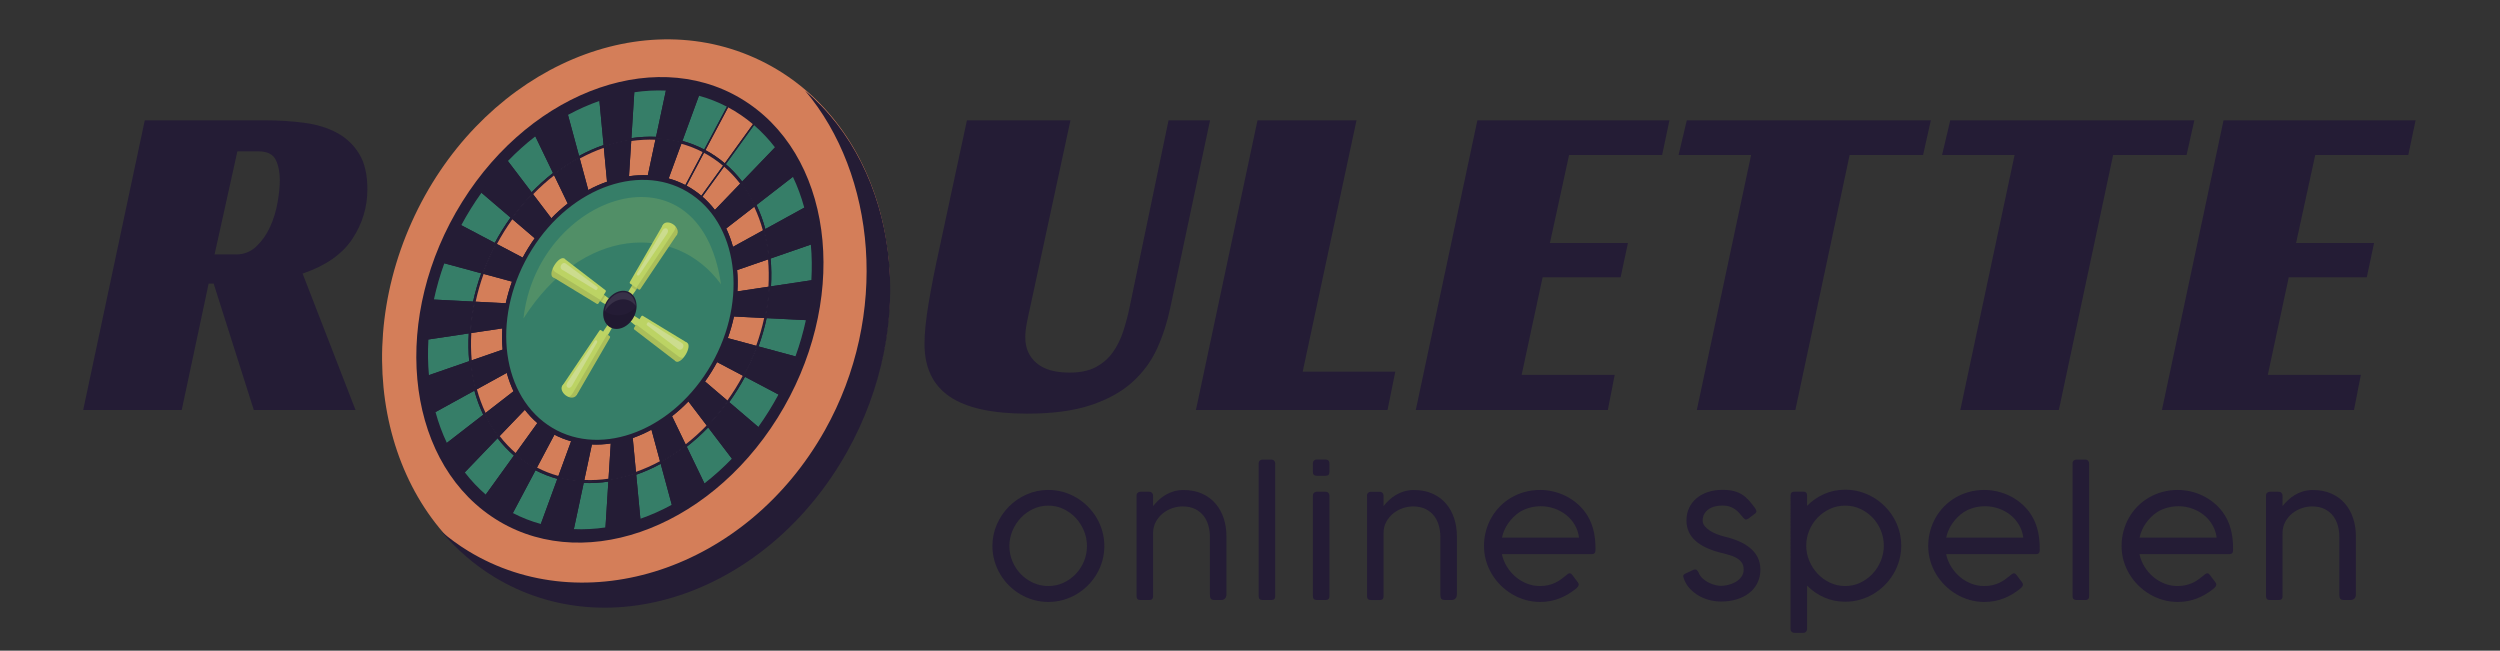 <?xml version="1.0" encoding="UTF-8"?> <svg xmlns="http://www.w3.org/2000/svg" xmlns:xlink="http://www.w3.org/1999/xlink" version="1.1" id="Layer_1" x="0px" y="0px" viewBox="0 0 200 52.051" style="enable-background:new 0 0 200 52.051;" xml:space="preserve"><rect x="0" y="0" width="200" height="52.051" fill="#333333" stroke="none"/> <style type="text/css"> .st0{fill:#D47E59;} .st1{fill:#241C35;} .st2{fill:#F37A47;} .st3{fill:#BCD364;} .st4{fill:#367E68;} .st5{opacity:0.2;fill:#BCD364;} .st6{fill:#D4BFC2;} .st7{opacity:0.3;fill:#F0F0F0;} .st8{opacity:0.1;} .st9{opacity:0.1;fill:#F0F0F0;} .st10{opacity:0.2;} .st11{opacity:0.3;} .st12{fill:#F0F0F0;} .st13{fill:#FFFFFF;} .st14{fill:#864933;} .st15{opacity:0.4;fill:#241C35;} .st16{fill:#1C1629;} .st17{opacity:0.5;fill:#1C1629;} </style> <g> <g> <path class="st1" d="M79.393,43.683c0-0.614,0.119-1.192,0.358-1.736c0.239-0.543,0.562-1.02,0.969-1.429 c0.407-0.409,0.882-0.732,1.423-0.968c0.541-0.237,1.117-0.355,1.727-0.355c0.405,0,0.797,0.054,1.177,0.16 c0.38,0.107,0.736,0.259,1.068,0.457c0.332,0.198,0.635,0.433,0.908,0.706c0.273,0.273,0.508,0.576,0.706,0.91 c0.198,0.334,0.351,0.691,0.457,1.071c0.107,0.38,0.161,0.774,0.161,1.183c0,0.409-0.054,0.804-0.161,1.183 c-0.107,0.38-0.259,0.736-0.457,1.068c-0.198,0.332-0.433,0.634-0.706,0.907c-0.273,0.273-0.576,0.507-0.908,0.702 c-0.332,0.196-0.688,0.347-1.068,0.454c-0.38,0.107-0.772,0.16-1.177,0.16c-0.405,0-0.797-0.054-1.177-0.16 c-0.38-0.107-0.736-0.258-1.068-0.454c-0.332-0.195-0.635-0.43-0.908-0.702c-0.273-0.273-0.508-0.575-0.703-0.907 c-0.196-0.332-0.348-0.688-0.458-1.068C79.448,44.487,79.393,44.092,79.393,43.683z M80.751,43.683 c0,0.432,0.082,0.841,0.245,1.228c0.164,0.387,0.386,0.725,0.668,1.016c0.282,0.291,0.612,0.523,0.989,0.696 c0.378,0.173,0.782,0.259,1.214,0.259c0.427,0,0.829-0.086,1.204-0.259c0.375-0.173,0.703-0.405,0.982-0.696 c0.28-0.291,0.5-0.63,0.662-1.016c0.161-0.386,0.242-0.795,0.242-1.228c0-0.423-0.081-0.83-0.242-1.221s-0.382-0.736-0.662-1.033 c-0.279-0.298-0.607-0.535-0.982-0.713c-0.375-0.177-0.776-0.266-1.204-0.266c-0.432,0-0.837,0.089-1.214,0.266 c-0.377,0.178-0.707,0.415-0.989,0.713c-0.282,0.298-0.505,0.642-0.668,1.033C80.832,42.853,80.751,43.26,80.751,43.683z"></path> <path class="st1" d="M92.249,40.484c0.127-0.159,0.271-0.315,0.43-0.467c0.159-0.152,0.338-0.289,0.536-0.409 c0.198-0.121,0.417-0.218,0.658-0.293c0.241-0.075,0.511-0.113,0.812-0.113c0.559,0,1.053,0.097,1.48,0.29 c0.427,0.193,0.786,0.457,1.074,0.791c0.289,0.334,0.507,0.727,0.655,1.177c0.148,0.45,0.222,0.932,0.222,1.446v4.631 c0,0.155-0.04,0.271-0.119,0.348C97.916,47.962,97.815,48,97.692,48h-0.505c-0.168,0-0.276-0.034-0.324-0.102 c-0.048-0.068-0.072-0.182-0.072-0.341v-4.651c0-0.273-0.038-0.551-0.113-0.835c-0.075-0.284-0.198-0.542-0.368-0.774 c-0.171-0.232-0.397-0.42-0.679-0.566c-0.282-0.146-0.628-0.218-1.037-0.218c-0.259,0-0.527,0.047-0.805,0.14 c-0.277,0.093-0.53,0.231-0.757,0.413s-0.415,0.407-0.563,0.675c-0.148,0.268-0.222,0.575-0.222,0.921v5.04c0,0.2-0.1,0.3-0.3,0.3 h-0.702c-0.214,0-0.321-0.1-0.321-0.3v-8.061c0-0.091,0.029-0.164,0.089-0.218c0.059-0.054,0.129-0.082,0.212-0.082h0.709 c0.095,0,0.172,0.03,0.228,0.089c0.057,0.059,0.085,0.129,0.085,0.212V40.484z"></path> <path class="st1" d="M102.016,47.7c0,0.2-0.1,0.3-0.3,0.3h-0.702c-0.214,0-0.321-0.1-0.321-0.3V37.067 c0-0.091,0.03-0.163,0.089-0.218s0.13-0.082,0.212-0.082h0.709c0.096,0,0.172,0.029,0.228,0.089 c0.057,0.059,0.085,0.129,0.085,0.211V47.7z"></path> <path class="st1" d="M106.354,37.763c0,0.2-0.1,0.3-0.3,0.3h-0.702c-0.214,0-0.321-0.1-0.321-0.3V37.06 c0-0.091,0.029-0.164,0.089-0.218c0.059-0.054,0.129-0.082,0.212-0.082h0.709c0.095,0,0.172,0.028,0.228,0.085 c0.057,0.057,0.085,0.129,0.085,0.215V37.763z M106.354,47.7c0,0.2-0.1,0.3-0.3,0.3h-0.702c-0.214,0-0.321-0.1-0.321-0.3v-8.061 c0-0.091,0.029-0.164,0.089-0.218c0.059-0.054,0.129-0.082,0.212-0.082h0.709c0.095,0,0.172,0.03,0.228,0.089 c0.057,0.059,0.085,0.129,0.085,0.212V47.7z"></path> <path class="st1" d="M110.685,40.484c0.127-0.159,0.271-0.315,0.43-0.467c0.159-0.152,0.338-0.289,0.536-0.409 c0.198-0.121,0.417-0.218,0.658-0.293c0.241-0.075,0.511-0.113,0.812-0.113c0.559,0,1.053,0.097,1.48,0.29 c0.427,0.193,0.786,0.457,1.074,0.791c0.289,0.334,0.507,0.727,0.655,1.177c0.148,0.45,0.222,0.932,0.222,1.446v4.631 c0,0.155-0.04,0.271-0.119,0.348c-0.08,0.077-0.181,0.116-0.304,0.116h-0.505c-0.168,0-0.276-0.034-0.324-0.102 c-0.048-0.068-0.072-0.182-0.072-0.341v-4.651c0-0.273-0.038-0.551-0.113-0.835c-0.075-0.284-0.198-0.542-0.368-0.774 c-0.171-0.232-0.397-0.42-0.679-0.566c-0.282-0.146-0.628-0.218-1.037-0.218c-0.259,0-0.527,0.047-0.805,0.14 c-0.277,0.093-0.53,0.231-0.757,0.413s-0.415,0.407-0.563,0.675c-0.148,0.268-0.222,0.575-0.222,0.921v5.04c0,0.2-0.1,0.3-0.3,0.3 h-0.702c-0.214,0-0.321-0.1-0.321-0.3v-8.061c0-0.091,0.029-0.164,0.089-0.218c0.059-0.054,0.129-0.082,0.212-0.082h0.709 c0.095,0,0.172,0.03,0.228,0.089c0.057,0.059,0.085,0.129,0.085,0.212V40.484z"></path> <path class="st1" d="M125.301,46.015c0.041-0.036,0.085-0.071,0.133-0.102c0.048-0.032,0.096-0.048,0.146-0.048 c0.068,0,0.134,0.041,0.198,0.123c0.091,0.123,0.165,0.223,0.222,0.3c0.057,0.077,0.103,0.139,0.14,0.184 c0.036,0.05,0.064,0.086,0.082,0.109c0.023,0.027,0.041,0.056,0.055,0.085c0.014,0.03,0.02,0.063,0.02,0.099 c0,0.05-0.02,0.104-0.058,0.16c-0.039,0.057-0.106,0.124-0.201,0.201c-0.195,0.155-0.399,0.294-0.61,0.42 c-0.212,0.125-0.433,0.233-0.665,0.324s-0.476,0.161-0.733,0.211c-0.257,0.05-0.529,0.075-0.815,0.075 c-0.405,0-0.796-0.054-1.173-0.16c-0.377-0.107-0.733-0.259-1.067-0.457c-0.334-0.198-0.639-0.433-0.914-0.706 c-0.275-0.273-0.513-0.575-0.713-0.907c-0.2-0.332-0.355-0.688-0.464-1.067c-0.109-0.38-0.164-0.774-0.164-1.183 c0-0.409,0.051-0.805,0.153-1.187c0.102-0.382,0.248-0.739,0.437-1.071c0.189-0.332,0.417-0.635,0.685-0.907 c0.268-0.273,0.569-0.507,0.904-0.702c0.334-0.195,0.696-0.347,1.084-0.454c0.389-0.107,0.799-0.16,1.231-0.16 c0.341,0,0.68,0.039,1.016,0.116c0.337,0.077,0.659,0.19,0.969,0.338c0.309,0.148,0.599,0.331,0.87,0.549 c0.271,0.218,0.513,0.468,0.726,0.75c0.291,0.391,0.507,0.837,0.648,1.337c0.141,0.5,0.207,1.075,0.198,1.725 c0,0.214-0.1,0.321-0.3,0.321h-7.189c0.077,0.364,0.213,0.7,0.406,1.009c0.193,0.309,0.425,0.579,0.696,0.808 c0.271,0.23,0.572,0.409,0.904,0.539c0.332,0.129,0.675,0.194,1.03,0.194c0.25,0,0.476-0.024,0.679-0.072 c0.202-0.048,0.386-0.111,0.553-0.191c0.166-0.08,0.319-0.171,0.46-0.273c0.141-0.102,0.277-0.208,0.409-0.317L125.301,46.015z M121.563,40.968c-0.346,0.232-0.643,0.524-0.893,0.877c-0.25,0.353-0.421,0.74-0.512,1.163h6.166 c-0.05-0.377-0.167-0.721-0.351-1.03c-0.184-0.309-0.415-0.573-0.692-0.791c-0.277-0.218-0.59-0.388-0.938-0.508 c-0.348-0.12-0.708-0.181-1.081-0.181c-0.296,0-0.588,0.039-0.877,0.116C122.096,40.691,121.822,40.809,121.563,40.968z"></path> <path class="st1" d="M134.712,46.309c-0.023-0.068-0.039-0.124-0.048-0.167c-0.009-0.043-0.008-0.079,0.003-0.109 c0.012-0.029,0.029-0.056,0.055-0.078c0.025-0.023,0.06-0.045,0.105-0.068l0.648-0.3c0.114-0.045,0.203-0.04,0.266,0.017 c0.064,0.057,0.114,0.126,0.15,0.208c0.068,0.177,0.176,0.333,0.324,0.467c0.148,0.134,0.308,0.244,0.481,0.331 c0.173,0.086,0.348,0.151,0.525,0.194c0.177,0.043,0.33,0.065,0.457,0.065c0.173,0,0.364-0.025,0.573-0.075 c0.209-0.05,0.406-0.127,0.59-0.232c0.184-0.104,0.339-0.24,0.464-0.406c0.125-0.166,0.188-0.363,0.188-0.59 c0-0.245-0.059-0.443-0.177-0.593c-0.118-0.15-0.272-0.274-0.46-0.372c-0.189-0.098-0.4-0.176-0.634-0.235 c-0.234-0.059-0.467-0.12-0.699-0.184c-0.409-0.109-0.774-0.242-1.095-0.399c-0.321-0.157-0.593-0.339-0.818-0.546 c-0.225-0.207-0.397-0.443-0.515-0.709c-0.119-0.266-0.178-0.565-0.178-0.897c0-0.364,0.071-0.696,0.212-0.996 s0.337-0.557,0.59-0.771c0.252-0.214,0.555-0.38,0.907-0.498c0.352-0.118,0.742-0.178,1.169-0.178 c0.351,0,0.652,0.032,0.904,0.096c0.252,0.064,0.476,0.158,0.672,0.283c0.195,0.125,0.375,0.28,0.539,0.464 c0.163,0.184,0.334,0.397,0.512,0.638c0.055,0.091,0.084,0.169,0.089,0.235c0.005,0.066-0.036,0.131-0.123,0.195l-0.532,0.402 c-0.105,0.059-0.184,0.075-0.239,0.048c-0.054-0.027-0.113-0.079-0.177-0.157c-0.104-0.123-0.207-0.241-0.307-0.355 c-0.1-0.113-0.214-0.215-0.341-0.303c-0.128-0.089-0.272-0.159-0.433-0.212s-0.353-0.079-0.576-0.079 c-0.2,0-0.394,0.023-0.58,0.068c-0.186,0.045-0.353,0.118-0.501,0.218c-0.147,0.1-0.266,0.226-0.355,0.378 c-0.089,0.153-0.133,0.333-0.133,0.542c0,0.159,0.055,0.306,0.163,0.44c0.109,0.134,0.248,0.256,0.416,0.365 c0.169,0.109,0.353,0.202,0.553,0.28c0.2,0.077,0.394,0.139,0.58,0.184c0.432,0.1,0.826,0.227,1.183,0.382 c0.357,0.155,0.662,0.339,0.917,0.553c0.254,0.214,0.452,0.463,0.593,0.747c0.141,0.284,0.212,0.606,0.212,0.965 c0,0.395-0.078,0.751-0.235,1.067s-0.375,0.584-0.655,0.805c-0.279,0.22-0.612,0.39-0.999,0.508 c-0.386,0.118-0.807,0.178-1.262,0.178c-0.287,0-0.581-0.037-0.883-0.109c-0.302-0.073-0.588-0.184-0.856-0.334 c-0.268-0.15-0.512-0.339-0.73-0.566C134.992,46.886,134.826,46.618,134.712,46.309z"></path> <path class="st1" d="M144.568,40.464c0.391-0.4,0.847-0.715,1.365-0.944s1.081-0.344,1.686-0.344c0.409,0,0.803,0.054,1.181,0.16 c0.378,0.107,0.733,0.258,1.065,0.454c0.332,0.196,0.635,0.43,0.908,0.702c0.273,0.273,0.509,0.575,0.707,0.907 c0.198,0.332,0.35,0.688,0.458,1.068c0.107,0.38,0.161,0.774,0.161,1.183c0,0.409-0.054,0.804-0.161,1.183 c-0.107,0.38-0.26,0.737-0.458,1.071c-0.198,0.334-0.433,0.638-0.707,0.91c-0.273,0.273-0.576,0.508-0.908,0.706 c-0.332,0.198-0.688,0.35-1.068,0.457c-0.38,0.107-0.773,0.16-1.178,0.16c-0.605,0-1.168-0.115-1.686-0.344 s-0.974-0.544-1.365-0.944v3.478c0,0.082-0.029,0.152-0.085,0.212c-0.057,0.059-0.133,0.089-0.228,0.089h-0.71 c-0.082,0-0.153-0.027-0.211-0.082c-0.059-0.054-0.089-0.127-0.089-0.218V39.632c0-0.2,0.106-0.3,0.321-0.3h0.702 c0.2,0,0.3,0.1,0.3,0.3V40.464z M144.499,43.649c0,0.423,0.082,0.83,0.246,1.221c0.163,0.391,0.386,0.736,0.668,1.033 c0.282,0.298,0.612,0.535,0.989,0.713c0.377,0.177,0.782,0.266,1.214,0.266c0.427,0,0.829-0.089,1.204-0.266 c0.375-0.178,0.702-0.415,0.982-0.713c0.28-0.298,0.5-0.642,0.662-1.033c0.161-0.391,0.242-0.798,0.242-1.221 c0-0.427-0.081-0.836-0.242-1.224c-0.162-0.388-0.382-0.728-0.662-1.02c-0.28-0.291-0.607-0.523-0.982-0.696 c-0.375-0.173-0.777-0.259-1.204-0.259c-0.432,0-0.837,0.086-1.214,0.259c-0.378,0.173-0.707,0.405-0.989,0.696 c-0.282,0.291-0.505,0.631-0.668,1.02C144.581,42.813,144.499,43.222,144.499,43.649z"></path> <path class="st1" d="M160.841,46.015c0.041-0.036,0.085-0.071,0.133-0.102c0.048-0.032,0.097-0.048,0.147-0.048 c0.068,0,0.134,0.041,0.197,0.123c0.091,0.123,0.165,0.223,0.222,0.3c0.057,0.077,0.104,0.139,0.14,0.184 c0.037,0.05,0.064,0.086,0.082,0.109c0.022,0.027,0.041,0.056,0.054,0.085c0.014,0.03,0.021,0.063,0.021,0.099 c0,0.05-0.02,0.104-0.058,0.16c-0.039,0.057-0.105,0.124-0.201,0.201c-0.196,0.155-0.399,0.294-0.611,0.42 c-0.211,0.125-0.433,0.233-0.665,0.324c-0.232,0.091-0.477,0.161-0.733,0.211c-0.257,0.05-0.529,0.075-0.815,0.075 c-0.405,0-0.796-0.054-1.174-0.16s-0.733-0.259-1.067-0.457c-0.334-0.198-0.639-0.433-0.914-0.706 c-0.275-0.273-0.513-0.575-0.713-0.907c-0.2-0.332-0.355-0.688-0.464-1.067c-0.109-0.38-0.163-0.774-0.163-1.183 c0-0.409,0.051-0.805,0.154-1.187c0.102-0.382,0.247-0.739,0.436-1.071c0.189-0.332,0.417-0.635,0.685-0.907 c0.268-0.273,0.57-0.507,0.904-0.702c0.334-0.195,0.696-0.347,1.085-0.454c0.388-0.107,0.799-0.16,1.231-0.16 c0.341,0,0.679,0.039,1.016,0.116c0.337,0.077,0.66,0.19,0.969,0.338c0.309,0.148,0.599,0.331,0.87,0.549 c0.271,0.218,0.513,0.468,0.726,0.75c0.291,0.391,0.507,0.837,0.648,1.337s0.207,1.075,0.197,1.725c0,0.214-0.1,0.321-0.3,0.321 h-7.188c0.077,0.364,0.212,0.7,0.406,1.009c0.193,0.309,0.425,0.579,0.696,0.808c0.27,0.23,0.572,0.409,0.904,0.539 c0.332,0.129,0.675,0.194,1.03,0.194c0.25,0,0.477-0.024,0.679-0.072c0.203-0.048,0.387-0.111,0.553-0.191 c0.166-0.08,0.319-0.171,0.46-0.273c0.141-0.102,0.277-0.208,0.409-0.317L160.841,46.015z M157.103,40.968 c-0.346,0.232-0.643,0.524-0.894,0.877c-0.25,0.353-0.421,0.74-0.512,1.163h6.166c-0.05-0.377-0.167-0.721-0.351-1.03 c-0.184-0.309-0.415-0.573-0.692-0.791c-0.277-0.218-0.59-0.388-0.938-0.508c-0.348-0.12-0.708-0.181-1.081-0.181 c-0.295,0-0.588,0.039-0.876,0.116C157.636,40.691,157.362,40.809,157.103,40.968z"></path> <path class="st1" d="M167.129,47.7c0,0.2-0.1,0.3-0.3,0.3h-0.703c-0.214,0-0.321-0.1-0.321-0.3V37.067 c0-0.091,0.029-0.163,0.089-0.218s0.129-0.082,0.211-0.082h0.71c0.096,0,0.172,0.029,0.229,0.089 c0.057,0.059,0.085,0.129,0.085,0.211V47.7z"></path> <path class="st1" d="M176.309,46.015c0.041-0.036,0.085-0.071,0.133-0.102c0.048-0.032,0.097-0.048,0.147-0.048 c0.068,0,0.134,0.041,0.197,0.123c0.091,0.123,0.165,0.223,0.222,0.3c0.057,0.077,0.104,0.139,0.14,0.184 c0.037,0.05,0.064,0.086,0.082,0.109c0.022,0.027,0.041,0.056,0.054,0.085c0.014,0.03,0.021,0.063,0.021,0.099 c0,0.05-0.02,0.104-0.058,0.16c-0.039,0.057-0.105,0.124-0.201,0.201c-0.196,0.155-0.399,0.294-0.611,0.42 c-0.211,0.125-0.433,0.233-0.665,0.324c-0.232,0.091-0.477,0.161-0.733,0.211c-0.257,0.05-0.529,0.075-0.815,0.075 c-0.405,0-0.796-0.054-1.174-0.16s-0.733-0.259-1.067-0.457c-0.334-0.198-0.639-0.433-0.914-0.706 c-0.275-0.273-0.513-0.575-0.713-0.907c-0.2-0.332-0.355-0.688-0.464-1.067c-0.109-0.38-0.163-0.774-0.163-1.183 c0-0.409,0.051-0.805,0.154-1.187c0.102-0.382,0.247-0.739,0.436-1.071c0.189-0.332,0.417-0.635,0.685-0.907 c0.268-0.273,0.57-0.507,0.904-0.702c0.334-0.195,0.696-0.347,1.085-0.454c0.388-0.107,0.799-0.16,1.231-0.16 c0.341,0,0.679,0.039,1.016,0.116c0.337,0.077,0.66,0.19,0.969,0.338c0.309,0.148,0.599,0.331,0.87,0.549 c0.271,0.218,0.513,0.468,0.726,0.75c0.291,0.391,0.507,0.837,0.648,1.337s0.207,1.075,0.197,1.725c0,0.214-0.1,0.321-0.3,0.321 h-7.188c0.077,0.364,0.212,0.7,0.406,1.009c0.193,0.309,0.425,0.579,0.696,0.808c0.27,0.23,0.572,0.409,0.904,0.539 c0.332,0.129,0.675,0.194,1.03,0.194c0.25,0,0.477-0.024,0.679-0.072c0.203-0.048,0.387-0.111,0.553-0.191 c0.166-0.08,0.319-0.171,0.46-0.273c0.141-0.102,0.277-0.208,0.409-0.317L176.309,46.015z M172.572,40.968 c-0.346,0.232-0.643,0.524-0.894,0.877c-0.25,0.353-0.421,0.74-0.512,1.163h6.166c-0.05-0.377-0.167-0.721-0.351-1.03 c-0.184-0.309-0.415-0.573-0.692-0.791c-0.277-0.218-0.59-0.388-0.938-0.508c-0.348-0.12-0.708-0.181-1.081-0.181 c-0.295,0-0.588,0.039-0.876,0.116C173.105,40.691,172.831,40.809,172.572,40.968z"></path> <path class="st1" d="M182.605,40.484c0.127-0.159,0.27-0.315,0.43-0.467c0.159-0.152,0.337-0.289,0.535-0.409 c0.197-0.121,0.417-0.218,0.658-0.293c0.241-0.075,0.512-0.113,0.812-0.113c0.559,0,1.052,0.097,1.48,0.29 c0.428,0.193,0.786,0.457,1.075,0.791c0.288,0.334,0.506,0.727,0.654,1.177c0.148,0.45,0.222,0.932,0.222,1.446v4.631 c0,0.155-0.04,0.271-0.119,0.348C188.271,47.962,188.17,48,188.047,48h-0.505c-0.169,0-0.276-0.034-0.324-0.102 c-0.048-0.068-0.072-0.182-0.072-0.341v-4.651c0-0.273-0.037-0.551-0.112-0.835c-0.075-0.284-0.198-0.542-0.368-0.774 c-0.17-0.232-0.397-0.42-0.679-0.566c-0.282-0.146-0.627-0.218-1.037-0.218c-0.259,0-0.527,0.047-0.805,0.14 c-0.277,0.093-0.529,0.231-0.757,0.413c-0.227,0.182-0.415,0.407-0.563,0.675c-0.148,0.268-0.222,0.575-0.222,0.921v5.04 c0,0.2-0.1,0.3-0.3,0.3h-0.702c-0.214,0-0.321-0.1-0.321-0.3v-8.061c0-0.091,0.029-0.164,0.089-0.218 c0.059-0.054,0.13-0.082,0.211-0.082h0.71c0.096,0,0.172,0.03,0.228,0.089c0.056,0.059,0.085,0.129,0.085,0.212V40.484z"></path> </g> <g> <g> <path class="st1" d="M29.392,15.136c0,1.436-0.402,2.762-1.204,3.978c-0.803,1.217-2.129,2.141-3.978,2.774L28.443,32.8h-8.138 L17.093,22.69h-0.402L14.538,32.8H6.655l4.927-23.175h9.598c1.119,0,2.177,0.067,3.175,0.201 c0.997,0.134,1.867,0.402,2.609,0.803c0.742,0.402,1.332,0.961,1.77,1.679C29.173,13.025,29.392,13.968,29.392,15.136z M18.881,20.355c0.633,0,1.174-0.213,1.624-0.639c0.45-0.425,0.815-0.943,1.095-1.551c0.279-0.608,0.48-1.259,0.602-1.953 c0.122-0.693,0.183-1.296,0.183-1.807c0-0.632-0.11-1.174-0.329-1.624c-0.219-0.45-0.693-0.675-1.423-0.675h-1.642l-1.825,8.248 H18.881z"></path> </g> <g> <path class="st1" d="M82.426,24.515c-0.122,0.536-0.219,0.998-0.292,1.387c-0.073,0.39-0.11,0.755-0.11,1.095 c0,0.852,0.298,1.533,0.894,2.044c0.596,0.511,1.478,0.767,2.646,0.767c0.851,0,1.551-0.146,2.099-0.438 c0.547-0.292,0.997-0.681,1.35-1.168c0.352-0.487,0.632-1.046,0.839-1.679c0.207-0.633,0.383-1.301,0.529-2.007l3.102-14.89 h3.321L93.63,24.588c-0.243,1.168-0.596,2.263-1.058,3.285c-0.463,1.022-1.126,1.922-1.989,2.701 c-0.864,0.779-1.977,1.393-3.339,1.843c-1.363,0.45-3.054,0.675-5.073,0.675c-2.798,0-4.866-0.456-6.204-1.369 c-1.338-0.913-2.007-2.318-2.007-4.215c0-0.851,0.109-1.934,0.329-3.248c0.219-1.314,0.498-2.737,0.839-4.27l2.226-10.365h8.285 L82.426,24.515z"></path> </g> <g> <path class="st1" d="M100.601,9.625h7.92l-4.306,20.109h7.409l-0.621,3.066H95.674L100.601,9.625z"></path> </g> <g> <path class="st1" d="M118.191,9.625h15.365l-0.584,2.774h-7.445l-1.533,7.043h6.241l-0.584,2.737h-6.241l-1.679,7.81h7.445 l-0.548,2.81h-15.365L118.191,9.625z"></path> </g> <g> <path class="st1" d="M153.847,12.399h-5.876L143.629,32.8h-7.883l4.343-20.401h-5.803l0.657-2.774h19.525L153.847,12.399z"></path> </g> <g> <path class="st1" d="M174.927,12.399h-5.876L164.708,32.8h-7.883l4.343-20.401h-5.803l0.657-2.774h19.525L174.927,12.399z"></path> </g> <g> <path class="st1" d="M177.883,9.625h15.365l-0.584,2.774h-7.445l-1.533,7.043h6.241l-0.584,2.737h-6.241l-1.679,7.81h7.445 l-0.548,2.81h-15.365L177.883,9.625z"></path> </g> </g> <g> <path class="st2" d="M63.59,24.391c-0.008,0.004-0.017,0.002-0.027-0.004C63.592,24.384,63.601,24.385,63.59,24.391z"></path> </g> <g> <g> <g> <ellipse transform="matrix(0.409 -0.912 0.912 0.409 6.518 61.691)" class="st0" cx="50.902" cy="25.812" rx="23.24" ry="19.677"></ellipse> </g> <g> <g> <path class="st1" d="M64.398,7.242c5.678,6.712,6.776,17.952,1.589,27.186c-6.276,11.173-19.221,15.321-28.523,9.656 c-0.759-0.462-1.467-0.982-2.134-1.545c1.192,1.409,2.594,2.636,4.208,3.619c9.302,5.665,21.93,1.2,28.206-9.973 C73.508,25.923,71.904,13.577,64.398,7.242z"></path> </g> </g> </g> <g> <ellipse transform="matrix(0.472 -0.881 0.881 0.472 4.327 56.801)" class="st3" cx="49.591" cy="24.788" rx="11.441" ry="8.957"></ellipse> </g> <g> <g> <ellipse transform="matrix(0.472 -0.881 0.881 0.472 4.327 56.801)" class="st4" cx="49.591" cy="24.788" rx="11.338" ry="8.877"></ellipse> </g> <g> <path class="st1" d="M59.905,8.288c-6.956-4.765-17.241-1.24-22.928,7.858c-5.687,9.098-4.654,20.376,2.302,25.141 s17.241,1.24,22.928-7.859C67.894,24.331,66.861,13.053,59.905,8.288z M57.587,31.927c-1.03,1.424-2.27,2.771-3.837,3.611 c-1.705,0.913-3.61,1.003-5.506,1.072c-1.937,0.07-4.111,0.199-5.682-1.133c-0.944-0.8-1.634-1.946-2.13-3.068 c-1.075-2.427-1.31-5.214-1.022-7.833c0.549-4.986,3.24-10.576,8.596-11.182c2.066-1.007,4.392-1.143,6.631-0.029 c3.232,1.607,5.431,5.084,5.948,8.595C61.115,25.563,59.676,29.038,57.587,31.927z"></path> </g> <g class="st10"> <path class="st3" d="M57.681,22.741c-1.701-11.778-14.722-7.138-15.803,2.735C46.54,18.142,54.006,17.723,57.681,22.741z"></path> </g> </g> <g> <g> <path class="st1" d="M55.646,15.101c-4.084-2.798-10.123-0.728-13.461,4.614c-3.339,5.342-2.732,11.963,1.352,14.761 s10.123,0.728,13.461-4.614C60.336,24.52,59.73,17.898,55.646,15.101z M43.833,34.001c-3.884-2.66-4.461-8.958-1.285-14.038 c3.175-5.08,8.918-7.048,12.802-4.388c3.884,2.66,4.461,8.958,1.285,14.038C53.459,34.693,47.716,36.661,43.833,34.001z"></path> </g> </g> <g> <g> <g> <path class="st6" d="M58.174,13.319C53.5,9.096,45.846,10.806,41.113,17.13c-4.733,6.324-4.781,14.905-0.106,19.127 c4.675,4.223,12.328,2.513,17.061-3.811C62.802,26.121,62.849,17.541,58.174,13.319z M57.715,32.126 c-4.536,6.06-11.87,7.699-16.349,3.652c-4.48-4.046-4.434-12.269,0.102-18.329c4.536-6.06,11.87-7.699,16.349-3.652 C62.296,17.844,62.25,26.066,57.715,32.126z"></path> </g> </g> </g> <g> <g> <path class="st0" d="M57.984,13.153l2.336-3.238c-0.657-0.561-1.355-1.032-2.086-1.419l-1.881,3.548 C56.927,12.347,57.472,12.716,57.984,13.153z"></path> </g> <g> <path class="st1" d="M54.515,11.323l1.371-3.746c-0.826-0.223-1.676-0.354-2.543-0.394l-0.816,3.831 C53.205,11.046,53.871,11.148,54.515,11.323z"></path> </g> <g> <path class="st1" d="M50.451,11.124l0.24-3.801c-0.895,0.134-1.792,0.357-2.685,0.666l0.344,3.658 C49.048,11.403,49.751,11.227,50.451,11.124z"></path> </g> <g> <path class="st1" d="M46.285,12.563l-0.919-3.401c-0.859,0.469-1.7,1.022-2.512,1.649l1.466,3.041 C44.953,13.361,45.611,12.93,46.285,12.563z"></path> </g> <g> <path class="st1" d="M42.516,15.475l-1.968-2.59c-0.715,0.745-1.396,1.56-2.032,2.442l2.41,2.059 C41.423,16.696,41.955,16.058,42.516,15.475z"></path> </g> <g> <path class="st1" d="M39.599,19.519l-2.779-1.466c-0.509,0.958-0.943,1.938-1.304,2.929l3.061,0.83 C38.859,21.036,39.2,20.269,39.599,19.519z"></path> </g> <g> <path class="st1" d="M37.89,24.195l-3.251-0.165c-0.219,1.028-0.359,2.055-0.421,3.07l3.344-0.504 C37.611,25.804,37.721,24.999,37.89,24.195z"></path> </g> <g> <path class="st1" d="M37.597,28.94l-3.336,1.155c0.091,0.976,0.258,1.927,0.505,2.84l3.225-1.774 C37.798,30.449,37.666,29.704,37.597,28.94z"></path> </g> <g> <path class="st1" d="M38.738,33.191l-3.017,2.336c0.386,0.806,0.846,1.565,1.379,2.265l2.718-2.83 C39.401,34.415,39.041,33.822,38.738,33.191z"></path> </g> <g> <path class="st1" d="M41.196,36.424l-2.334,3.236c0.657,0.561,1.354,1.032,2.086,1.418l1.881-3.545 C42.255,37.232,41.71,36.863,41.196,36.424z"></path> </g> <g> <path class="st1" d="M44.666,38.255l-1.369,3.744c0.824,0.222,1.674,0.353,2.54,0.394l0.818-3.83 C45.975,38.531,45.31,38.429,44.666,38.255z"></path> </g> <g> <path class="st1" d="M48.731,38.452l-0.24,3.801c0.895-0.134,1.794-0.356,2.687-0.667l-0.346-3.656 C50.135,38.174,49.431,38.349,48.731,38.452z"></path> </g> <g> <path class="st1" d="M52.896,37.015l0.921,3.399c0.859-0.469,1.699-1.02,2.511-1.648l-1.466-3.041 C54.227,36.217,53.569,36.647,52.896,37.015z"></path> </g> <g> <path class="st1" d="M56.666,34.1l1.97,2.588c0.715-0.745,1.395-1.558,2.029-2.438l-2.41-2.059 C57.757,32.882,57.226,33.518,56.666,34.1z"></path> </g> <g> <path class="st1" d="M59.582,30.059l2.779,1.466c0.509-0.958,0.945-1.94,1.305-2.931l-3.062-0.828 C60.321,28.542,59.98,29.309,59.582,30.059z"></path> </g> <g> <path class="st1" d="M61.288,25.381l3.254,0.165c0.218-1.026,0.359-2.052,0.421-3.067l-3.345,0.502 C61.569,23.773,61.46,24.579,61.288,25.381z"></path> </g> <g> <path class="st1" d="M60.442,16.387l3.019-2.338c-0.386-0.806-0.845-1.564-1.378-2.264l-2.721,2.831 C59.779,15.163,60.14,15.756,60.442,16.387z"></path> </g> <g> <path class="st1" d="M61.584,20.636l3.336-1.155c-0.091-0.976-0.258-1.928-0.505-2.84l-3.226,1.772 C61.381,19.127,61.514,19.871,61.584,20.636z"></path> </g> <g> <path class="st4" d="M62.361,31.525l-2.779-1.466c-0.387,0.731-0.829,1.443-1.327,2.133l2.41,2.059 C61.301,33.369,61.865,32.457,62.361,31.525z"></path> </g> <g> <path class="st4" d="M54.861,35.725l1.466,3.041c0.799-0.617,1.573-1.311,2.308-2.077l-1.97-2.588 C56.091,34.7,55.487,35.242,54.861,35.725z"></path> </g> <g> <path class="st4" d="M60.604,27.766l3.062,0.828c0.368-1.008,0.661-2.028,0.876-3.047l-3.254-0.165 C61.12,26.18,60.892,26.978,60.604,27.766z"></path> </g> <g> <path class="st4" d="M50.833,37.931l0.346,3.656c0.891-0.307,1.772-0.697,2.637-1.173l-0.921-3.399 C52.22,37.386,51.53,37.693,50.833,37.931z"></path> </g> <g> <path class="st4" d="M61.618,22.982l3.345-0.502c0.064-1.016,0.05-2.022-0.043-2.999l-3.336,1.155 C61.658,21.4,61.668,22.185,61.618,22.982z"></path> </g> <g> <path class="st4" d="M46.654,38.563l-0.818,3.83c0.873,0.044,1.762-0.004,2.655-0.14l0.24-3.801 C48.033,38.56,47.336,38.598,46.654,38.563z"></path> </g> <g> <path class="st4" d="M61.189,18.413l3.226-1.772c-0.242-0.905-0.561-1.773-0.955-2.592l-3.019,2.338 C60.751,17.026,61,17.706,61.189,18.413z"></path> </g> <g> <path class="st4" d="M42.828,37.534l-1.881,3.545c0.751,0.398,1.538,0.703,2.349,0.921l1.369-3.744 C44.03,38.085,43.416,37.845,42.828,37.534z"></path> </g> <g> <path class="st4" d="M59.362,14.616l2.721-2.831c-0.519-0.681-1.106-1.308-1.763-1.869l-2.336,3.238 C58.498,13.592,58.957,14.081,59.362,14.616z"></path> </g> <g> <path class="st4" d="M39.818,34.962l-2.718,2.83c0.518,0.681,1.105,1.307,1.761,1.868l2.334-3.236 C40.682,35.986,40.223,35.496,39.818,34.962z"></path> </g> <g> <path class="st4" d="M56.354,12.045l1.881-3.548c-0.751-0.398-1.538-0.703-2.349-0.92l-1.371,3.746 C55.15,11.493,55.766,11.734,56.354,12.045z"></path> </g> <g> <path class="st4" d="M37.991,31.162l-3.225,1.774c0.242,0.906,0.561,1.773,0.955,2.592l3.017-2.336 C38.43,32.551,38.181,31.872,37.991,31.162z"></path> </g> <g> <path class="st4" d="M52.526,11.014l0.816-3.831c-0.873-0.044-1.759,0.004-2.652,0.139l-0.24,3.801 C51.148,11.018,51.844,10.98,52.526,11.014z"></path> </g> <g> <path class="st4" d="M37.563,26.596L34.218,27.1c-0.064,1.016-0.05,2.018,0.043,2.996l3.336-1.155 C37.524,28.176,37.512,27.393,37.563,26.596z"></path> </g> <g> <path class="st4" d="M48.35,11.646l-0.344-3.658c-0.891,0.307-1.775,0.698-2.64,1.174l0.919,3.401 C46.961,12.192,47.653,11.884,48.35,11.646z"></path> </g> <g> <path class="st4" d="M38.576,21.812l-3.061-0.83c-0.371,1.008-0.661,2.028-0.876,3.047l3.251,0.165 C38.06,23.398,38.288,22.6,38.576,21.812z"></path> </g> <g> <path class="st4" d="M44.319,13.852l-1.466-3.041c-0.799,0.617-1.571,1.308-2.305,2.074l1.968,2.59 C43.09,14.876,43.693,14.335,44.319,13.852z"></path> </g> <g> <path class="st4" d="M40.925,17.386l-2.41-2.059c-0.636,0.882-1.2,1.793-1.696,2.726l2.779,1.466 C39.986,18.788,40.428,18.076,40.925,17.386z"></path> </g> </g> <g> <g> <path class="st0" d="M56.11,15.751l1.814-2.515c-0.51-0.436-1.052-0.802-1.62-1.102l-1.461,2.756 C55.289,15.125,55.712,15.412,56.11,15.751z"></path> </g> <g> <path class="st1" d="M53.415,14.33l1.065-2.91c-0.641-0.173-1.302-0.275-1.975-0.306l-0.634,2.976 C52.398,14.115,52.915,14.194,53.415,14.33z"></path> </g> <g> <path class="st1" d="M50.259,14.175l0.186-2.952c-0.695,0.104-1.392,0.277-2.085,0.517l0.267,2.841 C49.169,14.392,49.715,14.255,50.259,14.175z"></path> </g> <g> <path class="st1" d="M47.023,15.293l-0.714-2.641c-0.667,0.364-1.321,0.793-1.951,1.281l1.138,2.362 C45.989,15.913,46.5,15.578,47.023,15.293z"></path> </g> <g> <path class="st1" d="M44.096,17.555l-1.529-2.012c-0.555,0.579-1.084,1.212-1.578,1.897l1.872,1.599 C43.247,18.503,43.66,18.008,44.096,17.555z"></path> </g> <g> <path class="st1" d="M41.83,20.696l-2.158-1.139c-0.396,0.744-0.733,1.505-1.013,2.275l2.377,0.645 C41.255,21.874,41.52,21.278,41.83,20.696z"></path> </g> <g> <path class="st1" d="M40.503,24.328l-2.525-0.129c-0.17,0.798-0.278,1.596-0.327,2.384l2.597-0.391 C40.286,25.577,40.371,24.952,40.503,24.328z"></path> </g> <g> <path class="st1" d="M40.275,28.013l-2.591,0.897c0.071,0.758,0.201,1.497,0.392,2.206l2.505-1.378 C40.432,29.185,40.329,28.606,40.275,28.013z"></path> </g> <g> <path class="st1" d="M41.162,31.314l-2.343,1.814c0.3,0.626,0.657,1.216,1.071,1.759L42,32.69 C41.677,32.265,41.397,31.805,41.162,31.314z"></path> </g> <g> <path class="st1" d="M43.07,33.826l-1.813,2.513c0.51,0.436,1.052,0.802,1.62,1.102l1.461-2.753 C43.893,34.453,43.469,34.167,43.07,33.826z"></path> </g> <g> <path class="st1" d="M45.766,35.248l-1.063,2.908c0.64,0.172,1.3,0.274,1.973,0.306l0.635-2.975 C46.783,35.462,46.266,35.383,45.766,35.248z"></path> </g> <g> <path class="st1" d="M48.923,35.401l-0.186,2.952c0.695-0.104,1.393-0.277,2.087-0.518l-0.268-2.84 C50.014,35.185,49.467,35.32,48.923,35.401z"></path> </g> <g> <path class="st1" d="M52.158,34.285l0.715,2.64c0.667-0.364,1.319-0.792,1.95-1.28l-1.139-2.362 C53.192,33.665,52.681,33.999,52.158,34.285z"></path> </g> <g> <path class="st1" d="M55.086,32.021l1.53,2.01c0.555-0.579,1.083-1.21,1.576-1.893l-1.872-1.599 C55.934,31.074,55.521,31.568,55.086,32.021z"></path> </g> <g> <path class="st1" d="M57.351,28.882l2.158,1.139c0.396-0.744,0.734-1.507,1.014-2.277l-2.378-0.643 C57.925,27.704,57.66,28.3,57.351,28.882z"></path> </g> <g> <path class="st1" d="M58.676,25.249l2.527,0.128c0.169-0.797,0.278-1.594,0.327-2.382l-2.598,0.39 C58.894,24,58.809,24.625,58.676,25.249z"></path> </g> <g> <path class="st1" d="M58.019,18.263l2.345-1.816c-0.3-0.626-0.656-1.215-1.07-1.758l-2.113,2.198 C57.504,17.312,57.784,17.773,58.019,18.263z"></path> </g> <g> <path class="st1" d="M58.906,21.563l2.591-0.897c-0.071-0.758-0.201-1.497-0.392-2.206l-2.506,1.377 C58.748,20.391,58.851,20.969,58.906,21.563z"></path> </g> <g> <path class="st0" d="M59.509,30.02l-2.158-1.139c-0.301,0.568-0.644,1.121-1.03,1.657l1.872,1.599 C58.686,31.453,59.124,30.745,59.509,30.02z"></path> </g> <g> <path class="st0" d="M53.685,33.283l1.139,2.362c0.621-0.479,1.222-1.019,1.793-1.614l-1.53-2.01 C54.64,32.486,54.171,32.908,53.685,33.283z"></path> </g> <g> <path class="st0" d="M58.145,27.101l2.378,0.643c0.286-0.783,0.513-1.575,0.68-2.367l-2.527-0.128 C58.546,25.869,58.369,26.489,58.145,27.101z"></path> </g> <g> <path class="st0" d="M50.556,34.996l0.268,2.84c0.692-0.238,1.376-0.542,2.049-0.911l-0.715-2.64 C51.633,34.573,51.097,34.811,50.556,34.996z"></path> </g> <g> <path class="st0" d="M58.932,23.385l2.598-0.39c0.05-0.789,0.039-1.57-0.033-2.33l-2.591,0.897 C58.963,22.157,58.971,22.766,58.932,23.385z"></path> </g> <g> <path class="st0" d="M47.31,35.487l-0.635,2.975c0.678,0.034,1.368-0.003,2.062-0.109l0.186-2.952 C48.381,35.485,47.84,35.514,47.31,35.487z"></path> </g> <g> <path class="st0" d="M58.599,19.836l2.506-1.377c-0.188-0.703-0.436-1.377-0.742-2.013l-2.345,1.816 C58.259,18.76,58.452,19.287,58.599,19.836z"></path> </g> <g> <path class="st0" d="M44.338,34.688l-1.461,2.753c0.583,0.309,1.195,0.546,1.825,0.715l1.063-2.908 C45.272,35.116,44.795,34.929,44.338,34.688z"></path> </g> <g> <path class="st0" d="M57.18,16.887l2.113-2.198c-0.403-0.529-0.859-1.016-1.369-1.452l-1.814,2.515 C56.509,16.092,56.865,16.472,57.18,16.887z"></path> </g> <g> <path class="st0" d="M42,32.69l-2.111,2.198c0.403,0.529,0.858,1.015,1.368,1.451l1.813-2.513 C42.672,33.485,42.315,33.105,42,32.69z"></path> </g> <g> <path class="st0" d="M54.843,14.891l1.461-2.756c-0.583-0.309-1.195-0.546-1.825-0.715l-1.065,2.91 C53.908,14.462,54.387,14.649,54.843,14.891z"></path> </g> <g> <path class="st0" d="M40.581,29.738l-2.505,1.378c0.188,0.703,0.436,1.377,0.742,2.013l2.343-1.814 C40.922,30.818,40.729,30.29,40.581,29.738z"></path> </g> <g> <path class="st0" d="M51.871,14.09l0.634-2.976c-0.678-0.034-1.366,0.003-2.06,0.108l-0.186,2.952 C50.8,14.092,51.341,14.063,51.871,14.09z"></path> </g> <g> <path class="st0" d="M40.248,26.192l-2.597,0.391c-0.05,0.789-0.039,1.568,0.033,2.327l2.591-0.897 C40.218,27.419,40.21,26.811,40.248,26.192z"></path> </g> <g> <path class="st0" d="M48.627,14.581L48.36,11.74c-0.692,0.238-1.378,0.542-2.051,0.912l0.714,2.641 C47.548,15.004,48.086,14.766,48.627,14.581z"></path> </g> <g> <path class="st0" d="M41.036,22.477l-2.377-0.645c-0.288,0.783-0.513,1.576-0.68,2.367l2.525,0.129 C40.635,23.708,40.812,23.088,41.036,22.477z"></path> </g> <g> <path class="st0" d="M45.496,16.294l-1.138-2.362c-0.621,0.479-1.22,1.016-1.791,1.611l1.529,2.012 C44.542,17.089,45.01,16.67,45.496,16.294z"></path> </g> <g> <path class="st0" d="M42.86,19.039l-1.872-1.599c-0.494,0.685-0.932,1.393-1.317,2.117l2.158,1.139 C42.131,20.128,42.474,19.575,42.86,19.039z"></path> </g> </g> <g> <g> <g> <path class="st1" d="M41.921,37.069c-0.264-0.181-0.52-0.377-0.766-0.587c-0.508-0.434-0.974-0.929-1.385-1.469 c-0.415-0.544-0.78-1.143-1.085-1.78c-0.307-0.635-0.559-1.321-0.751-2.039c-0.193-0.714-0.326-1.465-0.396-2.232 c-0.073-0.763-0.085-1.555-0.035-2.356c0.049-0.796,0.16-1.608,0.329-2.412c0.172-0.809,0.404-1.615,0.689-2.395 c0.285-0.783,0.631-1.558,1.027-2.304c0.392-0.739,0.84-1.46,1.333-2.144c0.493-0.684,1.031-1.33,1.599-1.92 c0.57-0.594,1.179-1.143,1.812-1.631c0.632-0.489,1.296-0.925,1.976-1.296c0.677-0.372,1.375-0.682,2.075-0.921 c0.704-0.245,1.415-0.422,2.111-0.525c0.704-0.107,1.406-0.144,2.085-0.11c0.685,0.032,1.358,0.137,1.998,0.31 c0.639,0.171,1.261,0.415,1.848,0.726c0.58,0.305,1.131,0.68,1.639,1.114c0.509,0.435,0.975,0.929,1.385,1.469 c0.415,0.545,0.78,1.144,1.085,1.78c0.306,0.635,0.559,1.32,0.751,2.036c0.193,0.722,0.327,1.473,0.397,2.234 c0.073,0.757,0.084,1.55,0.034,2.358c-0.049,0.799-0.16,1.611-0.331,2.411l0,0c-0.17,0.807-0.401,1.613-0.688,2.396 c-0.285,0.783-0.631,1.558-1.027,2.304c-0.392,0.739-0.84,1.46-1.333,2.144c-0.493,0.683-1.03,1.329-1.597,1.918 c-0.572,0.597-1.182,1.146-1.813,1.633c-0.631,0.489-1.295,0.925-1.976,1.296c-0.677,0.372-1.375,0.682-2.072,0.92 c-0.7,0.244-1.411,0.42-2.113,0.524c-0.701,0.109-1.403,0.146-2.087,0.112c-0.686-0.032-1.359-0.137-1.999-0.31 c-0.641-0.172-1.262-0.415-1.847-0.725C42.495,37.439,42.203,37.263,41.921,37.069z M57.185,12.63 c-0.28-0.192-0.569-0.366-0.865-0.522c-0.581-0.308-1.197-0.549-1.83-0.719c-0.634-0.172-1.3-0.275-1.979-0.307 c-0.673-0.034-1.368,0.003-2.065,0.109c-0.689,0.102-1.393,0.277-2.09,0.52c-0.694,0.237-1.385,0.544-2.055,0.912 c-0.673,0.367-1.331,0.799-1.956,1.283c-0.626,0.483-1.23,1.027-1.794,1.615c-0.562,0.584-1.094,1.224-1.583,1.901 c-0.488,0.677-0.932,1.391-1.32,2.122c-0.393,0.739-0.735,1.506-1.017,2.282c-0.283,0.773-0.512,1.57-0.683,2.371 c-0.168,0.797-0.278,1.6-0.326,2.389c-0.05,0.792-0.038,1.577,0.034,2.333c0.069,0.76,0.201,1.504,0.392,2.211 c0.19,0.711,0.44,1.39,0.744,2.019c0.302,0.631,0.664,1.224,1.075,1.763c0.407,0.535,0.868,1.025,1.371,1.455 c0.504,0.43,1.05,0.801,1.624,1.104c0.579,0.306,1.194,0.548,1.828,0.718c0.634,0.172,1.299,0.275,1.979,0.307 c0.677,0.034,1.372-0.003,2.066-0.111c0.695-0.103,1.399-0.277,2.092-0.519c0.691-0.236,1.381-0.543,2.052-0.911 c0.674-0.368,1.332-0.799,1.956-1.283c0.625-0.482,1.229-1.026,1.795-1.617c0.561-0.584,1.093-1.223,1.581-1.899 c0.488-0.677,0.932-1.391,1.32-2.123c0.393-0.739,0.735-1.506,1.017-2.282c0.284-0.775,0.513-1.573,0.681-2.372l0,0 c0.169-0.793,0.279-1.596,0.328-2.388c0.05-0.799,0.039-1.585-0.033-2.335c-0.07-0.753-0.202-1.498-0.393-2.212 c-0.19-0.709-0.44-1.387-0.743-2.016c-0.302-0.63-0.664-1.223-1.075-1.763c-0.406-0.535-0.867-1.025-1.371-1.455 C57.7,13.003,57.447,12.809,57.185,12.63z"></path> </g> </g> <g> <g> <path class="st1" d="M56.271,12.082l1.948-3.674l0.049,0.026c0.743,0.393,1.448,0.872,2.094,1.424l0.043,0.036l-2.419,3.352 l-0.043-0.036c-0.503-0.43-1.049-0.801-1.623-1.103L56.271,12.082z M58.25,8.586l-1.814,3.422 c0.545,0.292,1.065,0.645,1.547,1.051l2.253-3.123C59.621,9.416,58.954,8.962,58.25,8.586z"></path> </g> </g> <g> <g> <path class="st1" d="M52.454,11.08l0.845-3.967l0.057,0.003c0.87,0.04,1.729,0.173,2.553,0.395l0.054,0.015l-1.419,3.879 l-0.054-0.015c-0.634-0.172-1.3-0.275-1.979-0.307L52.454,11.08z M53.386,7.254l-0.788,3.695 c0.646,0.034,1.28,0.133,1.886,0.293l1.322-3.613C55.024,7.421,54.21,7.295,53.386,7.254z"></path> </g> </g> <g> <g> <path class="st1" d="M48.297,11.732L47.94,7.944L48,7.924c0.893-0.309,1.8-0.534,2.695-0.669l0.059-0.009l-0.248,3.936 l-0.059,0.009c-0.689,0.102-1.392,0.277-2.09,0.52L48.297,11.732z M48.071,8.033l0.332,3.528 c0.665-0.228,1.335-0.395,1.993-0.496l0.231-3.666C49.777,7.53,48.918,7.744,48.071,8.033z"></path> </g> </g> <g> <g> <path class="st1" d="M44.291,13.948l-1.518-3.148l0.054-0.041c0.813-0.629,1.662-1.186,2.522-1.656l0.057-0.031l0.952,3.521 l-0.057,0.031c-0.672,0.367-1.331,0.799-1.956,1.283L44.291,13.948z M42.932,10.825l1.414,2.933 c0.598-0.459,1.225-0.87,1.865-1.223l-0.887-3.28C44.509,9.703,43.705,10.231,42.932,10.825z"></path> </g> </g> <g> <g> <path class="st1" d="M40.926,17.48l-2.495-2.132l0.041-0.057c0.627-0.869,1.313-1.693,2.04-2.451l0.048-0.05l2.038,2.682 l-0.048,0.05c-0.562,0.584-1.094,1.224-1.583,1.901L40.926,17.48z M38.6,15.307l2.324,1.986 c0.468-0.644,0.975-1.253,1.509-1.813l-1.899-2.498C39.847,13.703,39.196,14.485,38.6,15.307z"></path> </g> </g> <g> <g> <path class="st1" d="M35.437,21.034l0.024-0.066c0.366-1.006,0.806-1.995,1.309-2.941l0.033-0.063l2.877,1.518l-0.033,0.063 c-0.393,0.739-0.735,1.506-1.017,2.282l-0.024,0.067L35.437,21.034z M36.836,18.142c-0.474,0.898-0.891,1.836-1.241,2.789 l2.952,0.8c0.272-0.738,0.598-1.469,0.97-2.175L36.836,18.142z"></path> </g> </g> <g> <g> <path class="st1" d="M34.155,27.176l0.004-0.067c0.063-1.026,0.206-2.063,0.423-3.082l0.015-0.068l3.366,0.171l-0.014,0.068 c-0.168,0.797-0.278,1.6-0.326,2.389l-0.004,0.068L34.155,27.176z M34.683,24.101c-0.203,0.967-0.338,1.95-0.401,2.923 l3.226-0.486c0.049-0.752,0.154-1.517,0.311-2.277L34.683,24.101z"></path> </g> </g> <g> <g> <path class="st1" d="M34.725,33.027l-0.016-0.06c-0.244-0.904-0.415-1.863-0.507-2.851l-0.006-0.065l3.455-1.196l0.006,0.065 c0.069,0.76,0.201,1.504,0.392,2.21l0.016,0.06L34.725,33.027z M34.326,30.14c0.091,0.936,0.252,1.844,0.481,2.704l3.11-1.711 c-0.179-0.676-0.304-1.384-0.373-2.107L34.326,30.14z"></path> </g> </g> <g> <g> <path class="st1" d="M37.087,37.888l-0.035-0.046c-0.528-0.692-0.994-1.458-1.385-2.274l-0.026-0.054l3.124-2.419l0.026,0.054 c0.302,0.63,0.664,1.223,1.075,1.763l0.035,0.046L37.087,37.888z M35.801,35.539c0.374,0.772,0.815,1.497,1.313,2.157 l2.622-2.73c-0.389-0.517-0.733-1.081-1.024-1.68L35.801,35.539z"></path> </g> </g> <g> <g> <path class="st1" d="M39.799,40.468c-0.338-0.232-0.665-0.482-0.979-0.75l-0.043-0.036l2.417-3.35l0.043,0.036 c0.504,0.43,1.05,0.801,1.624,1.104l0.049,0.026l-1.948,3.67l-0.049-0.026C40.531,40.939,40.159,40.714,39.799,40.468z M38.946,39.639c0.616,0.521,1.283,0.975,1.986,1.35l1.814-3.419c-0.546-0.292-1.066-0.645-1.548-1.052L38.946,39.639z"></path> </g> </g> <g> <g> <path class="st1" d="M43.218,42.051l1.418-3.877l0.054,0.015c0.633,0.172,1.299,0.275,1.979,0.307l0.058,0.003l-0.847,3.966 l-0.058-0.003c-0.87-0.041-1.728-0.175-2.55-0.396L43.218,42.051z M44.696,38.336l-1.321,3.611 c0.781,0.206,1.594,0.332,2.418,0.375l0.789-3.694C45.935,38.594,45.301,38.496,44.696,38.336z"></path> </g> </g> <g> <g> <path class="st1" d="M48.428,42.33l0.248-3.936l0.059-0.009c0.694-0.103,1.398-0.277,2.092-0.519l0.059-0.021l0.358,3.786 l-0.059,0.021c-0.887,0.308-1.794,0.533-2.698,0.669L48.428,42.33z M48.786,38.511l-0.231,3.666 c0.857-0.133,1.717-0.346,2.559-0.635l-0.333-3.526C50.119,38.243,49.448,38.409,48.786,38.511z"></path> </g> </g> <g> <g> <path class="st1" d="M53.775,40.505l-0.953-3.519l0.057-0.031c0.673-0.368,1.331-0.799,1.956-1.283l0.054-0.041l1.518,3.148 l-0.054,0.041c-0.809,0.626-1.657,1.182-2.521,1.654L53.775,40.505z M52.969,37.044l0.888,3.278 c0.818-0.451,1.622-0.978,2.391-1.569l-1.414-2.933C54.237,36.279,53.61,36.69,52.969,37.044z"></path> </g> </g> <g> <g> <path class="st1" d="M58.622,36.784l-2.039-2.68l0.048-0.05c0.561-0.584,1.093-1.223,1.581-1.899l0.041-0.057l2.495,2.132 l-0.041,0.057c-0.624,0.865-1.31,1.689-2.037,2.447L58.622,36.784z M56.749,34.096l1.9,2.496 c0.688-0.722,1.337-1.502,1.932-2.321l-2.324-1.986C57.789,32.928,57.282,33.537,56.749,34.096z"></path> </g> </g> <g> <g> <path class="st1" d="M59.499,30.095l0.033-0.063c0.393-0.739,0.735-1.506,1.017-2.281l0.024-0.067l3.171,0.857l-0.024,0.066 c-0.365,1.004-0.806,1.994-1.31,2.943l-0.033,0.063L59.499,30.095z M60.634,27.847c-0.272,0.738-0.598,1.469-0.97,2.175 l2.681,1.414c0.475-0.901,0.893-1.839,1.243-2.791L60.634,27.847z"></path> </g> </g> <g> <g> <path class="st1" d="M61.216,25.446l0.014-0.068c0.169-0.793,0.279-1.596,0.328-2.388l0.004-0.067l3.464-0.52l-0.004,0.067 c-0.063,1.016-0.205,2.052-0.423,3.078l-0.014,0.068L61.216,25.446z M61.673,23.04c-0.05,0.755-0.155,1.52-0.312,2.276 l3.138,0.159c0.203-0.974,0.338-1.955,0.401-2.919L61.673,23.04z"></path> </g> </g> <g> <g> <path class="st1" d="M60.414,16.482l-0.026-0.054c-0.302-0.63-0.664-1.223-1.075-1.763l-0.035-0.046l2.817-2.931l0.035,0.046 c0.526,0.69,0.991,1.455,1.383,2.273l0.026,0.054L60.414,16.482z M59.445,14.611c0.389,0.517,0.733,1.082,1.024,1.68 l2.912-2.255c-0.375-0.773-0.816-1.498-1.312-2.155L59.445,14.611z"></path> </g> </g> <g> <g> <path class="st1" d="M61.531,20.721l-0.006-0.065c-0.07-0.753-0.202-1.497-0.393-2.212l-0.016-0.06l3.34-1.835l0.016,0.06 c0.245,0.904,0.415,1.864,0.507,2.851l0.006,0.065L61.531,20.721z M61.263,18.442c0.179,0.683,0.305,1.391,0.375,2.109 l3.218-1.115c-0.09-0.935-0.252-1.844-0.481-2.704L61.263,18.442z"></path> </g> </g> <g> <g> <path class="st1" d="M60.666,34.344l-2.495-2.132l0.041-0.057c0.488-0.677,0.932-1.391,1.32-2.123l0.033-0.063l2.878,1.518 l-0.033,0.063c-0.504,0.949-1.077,1.869-1.702,2.736L60.666,34.344z M58.339,32.171l2.324,1.986 c0.591-0.824,1.134-1.697,1.615-2.595l-2.681-1.414C59.225,30.844,58.802,31.524,58.339,32.171z"></path> </g> </g> <g> <g> <path class="st1" d="M56.3,38.861l-1.518-3.148l0.054-0.041c0.625-0.482,1.229-1.026,1.795-1.617l0.048-0.05l2.04,2.68 l-0.048,0.05c-0.729,0.76-1.509,1.462-2.317,2.086L56.3,38.861z M54.941,35.738l1.414,2.933 c0.765-0.594,1.504-1.259,2.197-1.978l-1.9-2.496C56.11,34.757,55.535,35.275,54.941,35.738z"></path> </g> </g> <g> <g> <path class="st1" d="M60.525,27.817l0.024-0.066c0.284-0.775,0.513-1.573,0.681-2.372l0.014-0.068l3.369,0.171L64.6,25.549 c-0.216,1.021-0.511,2.051-0.88,3.059l-0.024,0.066L60.525,27.817z M61.332,25.452c-0.164,0.762-0.382,1.522-0.649,2.262 l2.954,0.798c0.346-0.957,0.626-1.932,0.834-2.901L61.332,25.452z"></path> </g> </g> <g> <g> <path class="st1" d="M51.126,41.672l-0.358-3.786l0.059-0.02c0.691-0.236,1.381-0.543,2.052-0.911l0.057-0.031l0.953,3.519 l-0.057,0.031c-0.858,0.472-1.749,0.868-2.648,1.178L51.126,41.672z M50.899,37.975l0.333,3.526 c0.852-0.297,1.696-0.673,2.511-1.117l-0.888-3.278C52.214,37.454,51.557,37.746,50.899,37.975z"></path> </g> </g> <g> <g> <path class="st1" d="M61.554,23.058l0.004-0.067c0.05-0.799,0.039-1.585-0.033-2.334l-0.006-0.065l3.455-1.196l0.006,0.065 c0.093,0.979,0.107,1.991,0.043,3.011l-0.004,0.067L61.554,23.058z M61.65,20.68c0.066,0.717,0.076,1.465,0.032,2.225 l3.227-0.485c0.057-0.966,0.044-1.926-0.041-2.855L61.65,20.68z"></path> </g> </g> <g> <g> <path class="st1" d="M45.764,42.458l0.847-3.966l0.058,0.003c0.677,0.034,1.372-0.003,2.066-0.111l0.06-0.009l-0.248,3.936 l-0.059,0.009c-0.904,0.137-1.801,0.184-2.665,0.14L45.764,42.458z M46.698,38.634l-0.789,3.694 c0.821,0.038,1.671-0.007,2.528-0.133l0.231-3.666C48.006,38.627,47.344,38.663,46.698,38.634z"></path> </g> </g> <g> <g> <path class="st1" d="M61.148,18.505l-0.016-0.06c-0.19-0.709-0.44-1.387-0.743-2.016l-0.026-0.054l3.126-2.421l0.026,0.054 c0.392,0.816,0.715,1.691,0.959,2.602l0.016,0.06L61.148,18.505z M60.521,16.4c0.286,0.602,0.524,1.248,0.709,1.922l3.112-1.71 c-0.234-0.862-0.54-1.691-0.909-2.467L60.521,16.4z"></path> </g> </g> <g> <g> <path class="st1" d="M40.865,41.115l1.948-3.67l0.049,0.026c0.579,0.306,1.194,0.548,1.828,0.718l0.054,0.015l-1.418,3.877 l-0.054-0.014c-0.822-0.22-1.616-0.531-2.359-0.924L40.865,41.115z M42.844,37.623l-1.814,3.419 c0.706,0.369,1.458,0.664,2.237,0.876l1.321-3.611C43.984,38.141,43.398,37.911,42.844,37.623z"></path> </g> </g> <g> <g> <path class="st1" d="M59.349,14.712l-0.035-0.046c-0.406-0.535-0.867-1.024-1.371-1.455L57.9,13.174l2.419-3.353l0.043,0.037 c0.647,0.553,1.242,1.184,1.769,1.877l0.035,0.046L59.349,14.712z M58.068,13.133c0.478,0.413,0.917,0.879,1.307,1.387 L62,11.789c-0.503-0.654-1.067-1.252-1.678-1.78L58.068,13.133z"></path> </g> </g> <g> <g> <path class="st1" d="M38.863,39.754l-0.043-0.036c-0.646-0.552-1.241-1.183-1.768-1.875l-0.035-0.046l2.814-2.93l0.035,0.046 c0.407,0.535,0.868,1.025,1.371,1.455l0.043,0.036L38.863,39.754z M37.183,37.788c0.502,0.654,1.066,1.251,1.677,1.779 l2.252-3.121c-0.477-0.413-0.917-0.879-1.307-1.387L37.183,37.788z"></path> </g> </g> <g> <g> <path class="st1" d="M54.436,11.375l1.419-3.879l0.054,0.014c0.822,0.22,1.615,0.531,2.358,0.924l0.049,0.026l-1.948,3.674 l-0.049-0.026c-0.581-0.308-1.197-0.549-1.83-0.719L54.436,11.375z M55.915,7.658l-1.322,3.613 c0.603,0.165,1.189,0.396,1.745,0.685l1.814-3.422C57.445,8.165,56.693,7.87,55.915,7.658z"></path> </g> </g> <g> <g> <path class="st1" d="M35.693,35.622l-0.026-0.054c-0.392-0.816-0.715-1.691-0.959-2.602l-0.016-0.06l3.339-1.836l0.016,0.061 c0.19,0.711,0.44,1.39,0.743,2.019l0.026,0.054L35.693,35.622z M34.84,32.964c0.234,0.862,0.54,1.691,0.909,2.467l2.91-2.253 c-0.286-0.602-0.525-1.249-0.709-1.925L34.84,32.964z"></path> </g> </g> <g> <g> <path class="st1" d="M50.387,11.2l0.248-3.936l0.059-0.009c0.9-0.137,1.796-0.184,2.663-0.14l0.058,0.003l-0.845,3.967 l-0.058-0.003c-0.673-0.034-1.368,0.003-2.065,0.109L50.387,11.2z M50.745,7.381l-0.231,3.666 c0.664-0.098,1.326-0.132,1.969-0.104l0.788-3.695C52.447,7.211,51.598,7.255,50.745,7.381z"></path> </g> </g> <g> <g> <path class="st1" d="M34.208,30.181l-0.006-0.065c-0.092-0.979-0.107-1.99-0.043-3.008l0.004-0.067l3.463-0.522l-0.004,0.068 c-0.05,0.792-0.038,1.577,0.034,2.333l0.006,0.065L34.208,30.181z M34.274,27.158c-0.057,0.964-0.044,1.923,0.041,2.852 l3.218-1.114c-0.066-0.722-0.077-1.469-0.033-2.224L34.274,27.158z"></path> </g> </g> <g> <g> <path class="st1" d="M46.244,12.655l-0.952-3.521l0.057-0.031C46.207,8.631,47.098,8.234,48,7.924l0.059-0.02l0.356,3.788 l-0.059,0.02c-0.693,0.237-1.385,0.544-2.055,0.912L46.244,12.655z M45.439,9.191l0.887,3.28 c0.64-0.348,1.298-0.64,1.959-0.869l-0.332-3.528C47.098,8.372,46.253,8.748,45.439,9.191z"></path> </g> </g> <g> <g> <path class="st1" d="M34.567,24.095l0.014-0.068c0.219-1.038,0.515-2.068,0.88-3.059l0.024-0.066l3.169,0.859l-0.024,0.066 c-0.283,0.772-0.512,1.57-0.683,2.371l-0.014,0.068L34.567,24.095z M35.546,21.063c-0.343,0.942-0.623,1.917-0.834,2.901 l3.136,0.16c0.165-0.763,0.384-1.523,0.651-2.26L35.546,21.063z"></path> </g> </g> <g> <g> <path class="st1" d="M42.503,15.572l-2.038-2.682l0.048-0.05c0.724-0.755,1.503-1.456,2.314-2.082l0.053-0.041l1.518,3.148 l-0.054,0.041c-0.626,0.483-1.23,1.027-1.794,1.615L42.503,15.572z M40.631,12.881l1.899,2.498 c0.54-0.558,1.114-1.076,1.71-1.539l-1.414-2.933C42.058,11.504,41.32,12.167,40.631,12.881z"></path> </g> </g> <g> <g> <path class="st1" d="M36.737,18.09l0.033-0.063c0.504-0.948,1.077-1.869,1.702-2.736l0.041-0.057l2.495,2.132l-0.041,0.057 c-0.488,0.677-0.932,1.391-1.32,2.122l-0.033,0.063L36.737,18.09z M38.517,15.421c-0.591,0.825-1.134,1.697-1.615,2.595 l2.681,1.414c0.373-0.696,0.796-1.376,1.258-2.023L38.517,15.421z"></path> </g> </g> </g> <g> <g> <g> <path class="st1" d="M43.625,34.34c-0.206-0.141-0.405-0.293-0.596-0.457c-0.395-0.338-0.758-0.722-1.077-1.143 c-0.322-0.423-0.606-0.889-0.844-1.385c-0.239-0.494-0.435-1.028-0.584-1.586c-0.15-0.555-0.254-1.14-0.308-1.736 c-0.057-0.593-0.066-1.21-0.027-1.832c0.038-0.619,0.124-1.251,0.256-1.876c0.134-0.63,0.314-1.256,0.536-1.863 c0.221-0.608,0.49-1.211,0.799-1.792c0.305-0.575,0.654-1.136,1.037-1.667c0.384-0.533,0.803-1.035,1.243-1.494 c0.443-0.462,0.917-0.889,1.409-1.269c0.491-0.38,1.008-0.72,1.537-1.008c0.526-0.289,1.069-0.53,1.614-0.716 c0.548-0.191,1.101-0.328,1.642-0.409c0.548-0.083,1.093-0.112,1.622-0.085c0.533,0.025,1.056,0.106,1.554,0.241 c0.497,0.133,0.981,0.323,1.437,0.565c0.451,0.237,0.879,0.529,1.275,0.866c0.396,0.338,0.758,0.722,1.077,1.143 c0.323,0.424,0.607,0.89,0.844,1.385c0.238,0.494,0.435,1.027,0.584,1.584c0.15,0.561,0.254,1.146,0.309,1.737 c0.057,0.589,0.066,1.206,0.026,1.834c-0.038,0.622-0.125,1.253-0.257,1.876c-0.132,0.627-0.312,1.254-0.535,1.864 c-0.222,0.609-0.491,1.212-0.799,1.792c-0.305,0.575-0.654,1.136-1.037,1.667c-0.384,0.532-0.802,1.034-1.242,1.492 c-0.444,0.463-0.919,0.891-1.41,1.27c-0.49,0.38-1.007,0.719-1.537,1.008c-0.527,0.289-1.069,0.53-1.612,0.716 c-0.544,0.19-1.097,0.327-1.643,0.408c-0.546,0.085-1.092,0.114-1.623,0.087c-0.533-0.025-1.056-0.106-1.554-0.241 c-0.498-0.133-0.982-0.323-1.436-0.564C44.072,34.628,43.845,34.491,43.625,34.34z M55.481,15.358 c-0.217-0.149-0.441-0.284-0.671-0.405c-0.451-0.239-0.928-0.426-1.419-0.558c-0.492-0.133-1.008-0.213-1.535-0.238 c-0.522-0.026-1.061,0.002-1.602,0.084c-0.534,0.079-1.08,0.215-1.621,0.403c-0.538,0.184-1.074,0.422-1.594,0.707 c-0.522,0.285-1.032,0.62-1.517,0.995c-0.486,0.375-0.954,0.796-1.391,1.252c-0.435,0.453-0.848,0.949-1.228,1.475 c-0.379,0.525-0.723,1.079-1.024,1.646c-0.305,0.574-0.57,1.169-0.789,1.77c-0.219,0.599-0.397,1.218-0.53,1.839 c-0.13,0.618-0.215,1.241-0.253,1.853c-0.039,0.615-0.03,1.224,0.027,1.809c0.053,0.59,0.156,1.166,0.304,1.715 c0.147,0.551,0.341,1.078,0.577,1.566c0.235,0.489,0.515,0.949,0.834,1.367c0.315,0.415,0.673,0.795,1.063,1.129 c0.39,0.333,0.814,0.621,1.26,0.856c0.449,0.238,0.926,0.425,1.418,0.557c0.492,0.133,1.008,0.213,1.535,0.238 c0.524,0.027,1.064-0.002,1.602-0.086c0.539-0.08,1.085-0.215,1.623-0.403c0.536-0.183,1.072-0.421,1.592-0.707 c0.522-0.285,1.033-0.62,1.517-0.995c0.485-0.375,0.954-0.796,1.392-1.254c0.435-0.453,0.848-0.948,1.227-1.473 c0.379-0.525,0.723-1.079,1.024-1.646c0.305-0.573,0.57-1.168,0.789-1.77c0.22-0.602,0.398-1.221,0.528-1.84l0,0 c0.131-0.615,0.216-1.238,0.254-1.852c0.039-0.62,0.03-1.229-0.026-1.811c-0.054-0.585-0.157-1.162-0.305-1.716 c-0.147-0.55-0.341-1.076-0.577-1.563c-0.234-0.489-0.515-0.949-0.833-1.367c-0.315-0.415-0.673-0.795-1.063-1.128 C55.88,15.648,55.684,15.497,55.481,15.358z"></path> </g> </g> <g> <g> <path class="st1" d="M54.761,14.928l1.528-2.881l0.049,0.026c0.578,0.306,1.126,0.678,1.628,1.107l0.043,0.036l-1.897,2.629 l-0.043-0.036c-0.39-0.333-0.814-0.621-1.259-0.855L54.761,14.928z M56.32,12.224l-1.394,2.63 c0.416,0.223,0.814,0.494,1.183,0.804l1.732-2.4C57.369,12.86,56.858,12.513,56.32,12.224z"></path> </g> </g> <g> <g> <path class="st1" d="M51.798,14.155l0.663-3.111l0.057,0.003c0.676,0.031,1.344,0.134,1.985,0.307l0.054,0.015l-1.113,3.042 l-0.054-0.015c-0.492-0.133-1.008-0.213-1.535-0.238L51.798,14.155z M52.548,11.185l-0.605,2.84 c0.494,0.027,0.978,0.102,1.442,0.224l1.016-2.777C53.802,11.314,53.179,11.218,52.548,11.185z"></path> </g> </g> <g> <g> <path class="st1" d="M48.574,14.666l-0.28-2.971l0.059-0.02c0.694-0.24,1.399-0.415,2.095-0.52l0.059-0.009l-0.195,3.087 l-0.059,0.009c-0.534,0.079-1.079,0.215-1.621,0.403L48.574,14.666z M48.425,11.785l0.255,2.711 c0.509-0.174,1.021-0.301,1.524-0.379l0.178-2.817C49.731,11.401,49.073,11.564,48.425,11.785z"></path> </g> </g> <g> <g> <path class="st1" d="M45.469,16.39l-1.19-2.469l0.054-0.041c0.632-0.489,1.292-0.922,1.961-1.288l0.057-0.031l0.747,2.762 l-0.057,0.031c-0.522,0.285-1.032,0.62-1.517,0.995L45.469,16.39z M44.437,13.945l1.087,2.254 c0.457-0.35,0.936-0.664,1.426-0.935l-0.681-2.521C45.644,13.088,45.029,13.492,44.437,13.945z"></path> </g> </g> <g> <g> <path class="st1" d="M42.862,19.133l-1.957-1.672l0.041-0.057c0.487-0.676,1.021-1.317,1.586-1.906l0.048-0.05l1.598,2.103 l-0.048,0.05c-0.435,0.452-0.848,0.949-1.228,1.475L42.862,19.133z M41.073,17.419l1.786,1.526 c0.359-0.492,0.747-0.958,1.154-1.386l-1.459-1.92C42.028,16.192,41.53,16.79,41.073,17.419z"></path> </g> </g> <g> <g> <path class="st1" d="M38.58,21.884l0.024-0.066c0.285-0.782,0.627-1.551,1.018-2.287l0.033-0.063l2.257,1.191l-0.033,0.063 c-0.305,0.574-0.57,1.169-0.789,1.77l-0.024,0.067L38.58,21.884z M39.687,19.646c-0.362,0.688-0.682,1.406-0.95,2.135 l2.269,0.615c0.209-0.564,0.458-1.123,0.741-1.663L39.687,19.646z"></path> </g> </g> <g> <g> <path class="st1" d="M37.588,26.66l0.004-0.067c0.049-0.797,0.16-1.604,0.329-2.396l0.015-0.068l2.64,0.134l-0.014,0.068 c-0.13,0.618-0.215,1.241-0.253,1.853l-0.004,0.068L37.588,26.66z M38.021,24.27c-0.155,0.74-0.258,1.492-0.307,2.237 l2.479-0.373c0.039-0.575,0.118-1.16,0.238-1.741L38.021,24.27z"></path> </g> </g> <g> <g> <path class="st1" d="M38.036,31.208l-0.016-0.06c-0.19-0.703-0.323-1.449-0.394-2.217l-0.006-0.065l2.71-0.939l0.006,0.065 c0.053,0.589,0.156,1.166,0.304,1.714l0.016,0.06L38.036,31.208z M37.749,28.955c0.07,0.715,0.194,1.411,0.368,2.07l2.39-1.315 c-0.136-0.517-0.232-1.059-0.286-1.611L37.749,28.955z"></path> </g> </g> <g> <g> <path class="st1" d="M39.876,34.984l-0.035-0.046c-0.41-0.538-0.773-1.133-1.077-1.768l-0.026-0.054l2.45-1.897l0.026,0.054 c0.235,0.489,0.515,0.949,0.833,1.367l0.035,0.046L39.876,34.984z M38.898,33.141c0.287,0.59,0.625,1.145,1.005,1.65 l2.015-2.097c-0.296-0.395-0.56-0.827-0.783-1.285L38.898,33.141z"></path> </g> </g> <g> <g> <path class="st1" d="M41.977,36.98c-0.263-0.18-0.518-0.375-0.761-0.583l-0.043-0.036l1.896-2.628l0.043,0.036 c0.39,0.333,0.814,0.621,1.26,0.856l0.049,0.026l-1.528,2.879l-0.049-0.026C42.546,37.346,42.257,37.171,41.977,36.98z M41.342,36.318c0.472,0.398,0.982,0.745,1.52,1.034l1.394-2.628c-0.417-0.224-0.815-0.494-1.184-0.805L41.342,36.318z"></path> </g> </g> <g> <g> <path class="st1" d="M44.623,38.208l1.112-3.041l0.054,0.015c0.492,0.133,1.008,0.213,1.535,0.238l0.058,0.003l-0.664,3.111 L46.66,38.53c-0.676-0.032-1.343-0.136-1.983-0.308L44.623,38.208z M45.796,35.329l-1.015,2.775 c0.598,0.157,1.22,0.253,1.851,0.287l0.606-2.839C46.744,35.525,46.26,35.45,45.796,35.329z"></path> </g> </g> <g> <g> <path class="st1" d="M48.673,38.43l0.195-3.087l0.059-0.009c0.539-0.08,1.085-0.215,1.622-0.403l0.059-0.021l0.281,2.969 L50.831,37.9c-0.689,0.24-1.395,0.415-2.098,0.52L48.673,38.43z M48.978,35.459L48.8,38.277 c0.656-0.102,1.314-0.265,1.958-0.486l-0.256-2.71C49.997,35.253,49.485,35.381,48.978,35.459z"></path> </g> </g> <g> <g> <path class="st1" d="M52.832,37.016l-0.748-2.76l0.057-0.031c0.522-0.285,1.033-0.62,1.517-0.995l0.054-0.041l1.191,2.469 l-0.054,0.041c-0.63,0.487-1.289,0.919-1.96,1.286L52.832,37.016z M52.231,34.313l0.682,2.519 c0.626-0.346,1.241-0.749,1.83-1.201l-1.087-2.254C53.2,33.728,52.721,34.042,52.231,34.313z"></path> </g> </g> <g> <g> <path class="st1" d="M56.602,34.127l-1.6-2.102l0.048-0.05c0.435-0.452,0.848-0.948,1.227-1.473l0.041-0.057l1.957,1.672 l-0.041,0.057c-0.485,0.673-1.018,1.313-1.584,1.903L56.602,34.127z M55.169,32.017l1.46,1.918 c0.526-0.553,1.023-1.15,1.479-1.777l-1.786-1.526C55.963,31.123,55.576,31.589,55.169,32.017z"></path> </g> </g> <g> <g> <path class="st1" d="M57.268,28.918l0.033-0.063c0.304-0.573,0.57-1.168,0.789-1.77l0.024-0.067l2.487,0.672l-0.024,0.066 c-0.284,0.781-0.627,1.551-1.019,2.288l-0.033,0.063L57.268,28.918z M58.175,27.182c-0.209,0.565-0.458,1.124-0.741,1.663 l2.06,1.087c0.363-0.69,0.683-1.408,0.951-2.136L58.175,27.182z"></path> </g> </g> <g> <g> <path class="st1" d="M58.604,25.314l0.015-0.068c0.131-0.615,0.216-1.238,0.254-1.852l0.004-0.067l2.717-0.408l-0.004,0.067 c-0.049,0.791-0.159,1.596-0.329,2.394l-0.014,0.068L58.604,25.314z M58.987,23.444c-0.039,0.577-0.119,1.162-0.239,1.74 l2.412,0.122c0.155-0.745,0.258-1.496,0.307-2.235L58.987,23.444z"></path> </g> </g> <g> <g> <path class="st1" d="M57.991,18.358l-0.026-0.054c-0.234-0.489-0.515-0.949-0.833-1.367l-0.035-0.046l2.21-2.299l0.035,0.046 c0.409,0.537,0.771,1.131,1.076,1.767l0.026,0.054L57.991,18.358z M57.263,16.883c0.297,0.396,0.56,0.828,0.783,1.285 l2.238-1.733c-0.287-0.591-0.625-1.146-1.004-1.65L57.263,16.883z"></path> </g> </g> <g> <g> <path class="st1" d="M58.853,21.648l-0.006-0.065c-0.054-0.584-0.157-1.161-0.305-1.716l-0.016-0.06l2.62-1.439l0.016,0.06 c0.19,0.703,0.323,1.449,0.394,2.217l0.006,0.065L58.853,21.648z M58.673,19.865c0.136,0.522,0.233,1.064,0.287,1.612 l2.473-0.856c-0.07-0.716-0.194-1.411-0.368-2.07L58.673,19.865z"></path> </g> </g> <g> <g> <path class="st1" d="M58.193,32.231l-1.957-1.672l0.041-0.057c0.379-0.525,0.723-1.079,1.024-1.646l0.033-0.063l2.257,1.191 l-0.033,0.063c-0.392,0.737-0.837,1.453-1.324,2.128L58.193,32.231z M56.404,30.518l1.786,1.526 c0.452-0.632,0.867-1.299,1.236-1.987l-2.06-1.087C57.081,29.503,56.758,30.023,56.404,30.518z"></path> </g> </g> <g> <g> <path class="st1" d="M54.796,35.74l-1.191-2.469l0.054-0.041c0.485-0.375,0.954-0.796,1.392-1.254l0.048-0.05l1.6,2.102 l-0.048,0.05c-0.567,0.591-1.173,1.137-1.802,1.622L54.796,35.74z M53.764,33.295l1.087,2.254 c0.586-0.456,1.151-0.965,1.682-1.514l-1.46-1.918C54.658,32.544,54.219,32.94,53.764,33.295z"></path> </g> </g> <g> <g> <path class="st1" d="M58.066,27.152l0.024-0.066c0.22-0.601,0.398-1.22,0.528-1.84l0.014-0.068l2.643,0.134l-0.014,0.068 c-0.168,0.795-0.398,1.595-0.684,2.379l-0.024,0.066L58.066,27.152z M58.72,25.32c-0.126,0.582-0.293,1.163-0.496,1.729 l2.27,0.614c0.264-0.732,0.479-1.479,0.639-2.221L58.72,25.32z"></path> </g> </g> <g> <g> <path class="st1" d="M50.771,37.921l-0.281-2.969l0.059-0.02c0.536-0.183,1.071-0.421,1.591-0.707l0.057-0.031l0.748,2.76 l-0.057,0.031c-0.667,0.367-1.36,0.675-2.059,0.916L50.771,37.921z M50.621,35.04l0.256,2.71 c0.652-0.229,1.298-0.516,1.922-0.855l-0.683-2.519C51.627,34.641,51.124,34.864,50.621,35.04z"></path> </g> </g> <g> <g> <path class="st1" d="M58.869,23.462l0.004-0.067c0.039-0.62,0.03-1.229-0.026-1.811l-0.006-0.065l2.71-0.938l0.006,0.065 c0.072,0.761,0.083,1.549,0.033,2.341l-0.004,0.067L58.869,23.462z M58.971,21.607c0.049,0.548,0.057,1.12,0.024,1.702 l2.48-0.372c0.043-0.739,0.033-1.474-0.031-2.186L58.971,21.607z"></path> </g> </g> <g> <g> <path class="st1" d="M46.603,38.527l0.664-3.111l0.058,0.003c0.524,0.026,1.063-0.002,1.602-0.086l0.06-0.009l-0.195,3.087 l-0.059,0.009c-0.702,0.107-1.399,0.143-2.072,0.109L46.603,38.527z M47.353,35.558l-0.606,2.839 c0.63,0.028,1.28-0.006,1.935-0.102l0.178-2.817C48.353,35.552,47.847,35.579,47.353,35.558z"></path> </g> </g> <g> <g> <path class="st1" d="M58.558,19.928l-0.016-0.06c-0.147-0.55-0.341-1.076-0.577-1.563l-0.026-0.054l2.452-1.899l0.026,0.054 c0.305,0.635,0.556,1.315,0.745,2.023l0.016,0.06L58.558,19.928z M58.098,18.276c0.218,0.461,0.4,0.954,0.542,1.469 l2.391-1.314c-0.18-0.659-0.414-1.294-0.696-1.889L58.098,18.276z"></path> </g> </g> <g> <g> <path class="st1" d="M42.795,37.478l1.528-2.879l0.049,0.026c0.449,0.238,0.926,0.425,1.418,0.557l0.054,0.015l-1.112,3.041 l-0.054-0.014c-0.639-0.171-1.256-0.413-1.834-0.719L42.795,37.478z M44.354,34.776l-1.394,2.628 c0.541,0.282,1.117,0.507,1.712,0.671l1.015-2.775C45.226,35.172,44.778,34.996,44.354,34.776z"></path> </g> </g> <g> <g> <path class="st1" d="M57.167,16.983l-0.035-0.046c-0.315-0.415-0.673-0.795-1.063-1.128l-0.043-0.036l1.897-2.629l0.043,0.036 c0.503,0.43,0.966,0.921,1.376,1.459l0.035,0.046L57.167,16.983z M56.194,15.731c0.365,0.317,0.701,0.673,0.999,1.06 l2.017-2.098c-0.385-0.5-0.817-0.958-1.285-1.362L56.194,15.731z"></path> </g> </g> <g> <g> <path class="st1" d="M41.259,36.433l-0.043-0.036c-0.503-0.429-0.965-0.92-1.375-1.458l-0.035-0.046l2.207-2.298l0.035,0.046 c0.315,0.415,0.673,0.795,1.063,1.129l0.043,0.036L41.259,36.433z M39.973,34.884c0.385,0.5,0.817,0.957,1.284,1.361 l1.73-2.398c-0.365-0.317-0.7-0.673-0.999-1.061L39.973,34.884z"></path> </g> </g> <g> <g> <path class="st1" d="M53.336,14.381l1.113-3.042l0.054,0.014c0.639,0.171,1.256,0.413,1.834,0.718l0.049,0.026l-1.528,2.881 l-0.049-0.026c-0.451-0.238-0.928-0.426-1.419-0.558L53.336,14.381z M54.51,11.501l-1.016,2.777 c0.461,0.127,0.909,0.303,1.334,0.524l1.394-2.63C55.68,11.89,55.105,11.665,54.51,11.501z"></path> </g> </g> <g> <g> <path class="st1" d="M38.791,33.224l-0.026-0.054c-0.305-0.634-0.556-1.315-0.745-2.023l-0.016-0.06l2.619-1.44l0.016,0.061 c0.147,0.551,0.341,1.078,0.577,1.566l0.026,0.054L38.791,33.224z M38.15,31.145c0.18,0.659,0.414,1.294,0.696,1.889 l2.236-1.732c-0.218-0.461-0.4-0.956-0.542-1.472L38.15,31.145z"></path> </g> </g> <g> <g> <path class="st1" d="M50.195,14.251l0.195-3.087l0.059-0.009c0.7-0.106,1.396-0.143,2.07-0.109l0.058,0.003l-0.663,3.111 l-0.058-0.003c-0.522-0.026-1.061,0.002-1.602,0.084L50.195,14.251z M50.5,11.281l-0.178,2.817 c0.508-0.074,1.014-0.1,1.505-0.079l0.605-2.84C51.802,11.152,51.153,11.186,50.5,11.281z"></path> </g> </g> <g> <g> <path class="st1" d="M37.631,28.996l-0.006-0.065c-0.072-0.761-0.083-1.548-0.033-2.339l0.004-0.067l2.716-0.409l-0.004,0.067 c-0.039,0.615-0.03,1.223,0.027,1.809l0.006,0.065L37.631,28.996z M37.706,26.642c-0.043,0.738-0.033,1.472,0.031,2.183 l2.473-0.857c-0.05-0.552-0.058-1.123-0.025-1.7L37.706,26.642z"></path> </g> </g> <g> <g> <path class="st1" d="M46.982,15.385l-0.747-2.762l0.057-0.031c0.667-0.367,1.361-0.675,2.061-0.916l0.059-0.02l0.28,2.971 l-0.059,0.02c-0.538,0.184-1.074,0.422-1.594,0.707L46.982,15.385z M46.382,12.681l0.681,2.521 c0.489-0.265,0.993-0.488,1.498-0.665l-0.255-2.711C47.653,12.054,47.007,12.342,46.382,12.681z"></path> </g> </g> <g> <g> <path class="st1" d="M37.906,24.264l0.014-0.068c0.17-0.807,0.4-1.607,0.684-2.379l0.024-0.066l2.486,0.674l-0.024,0.066 c-0.219,0.599-0.397,1.218-0.529,1.839l-0.015,0.068L37.906,24.264z M38.689,21.913c-0.262,0.722-0.476,1.468-0.638,2.221 l2.41,0.123c0.127-0.584,0.294-1.164,0.498-1.728L38.689,21.913z"></path> </g> </g> <g> <g> <path class="st1" d="M44.082,17.651l-1.598-2.103l0.048-0.05c0.564-0.588,1.169-1.132,1.8-1.619l0.053-0.041l1.19,2.469 l-0.054,0.041c-0.485,0.375-0.954,0.796-1.391,1.252L44.082,17.651z M42.65,15.539l1.459,1.92 c0.413-0.426,0.853-0.822,1.308-1.177l-1.086-2.254C43.743,14.485,43.178,14.993,42.65,15.539z"></path> </g> </g> <g> <g> <path class="st1" d="M39.589,19.594l0.033-0.063c0.392-0.737,0.837-1.453,1.324-2.128l0.041-0.057l1.957,1.672l-0.041,0.057 c-0.379,0.525-0.723,1.079-1.024,1.646l-0.033,0.063L39.589,19.594z M40.99,17.534c-0.452,0.632-0.868,1.3-1.236,1.986 l2.06,1.087c0.286-0.532,0.609-1.052,0.962-1.547L40.99,17.534z"></path> </g> </g> </g> <g> <g> <g> <polygon class="st3" points="52.789,19.274 50.489,22.954 49.477,24.71 49.702,24.864 50.87,23.215 53.171,19.535 "></polygon> </g> <g> <g> <path class="st3" d="M51.104,23.161l-0.694-0.475c-0.038-0.026-0.045-0.086-0.015-0.137l2.662-4.595l1.128,0.773l-2.955,4.394 C51.197,23.17,51.142,23.187,51.104,23.161z"></path> </g> <g> <ellipse transform="matrix(0.598 -0.801 0.801 0.598 6.848 50.339)" class="st3" cx="53.621" cy="18.341" rx="0.479" ry="0.684"></ellipse> </g> <g class="st11"> <path class="st12" d="M50.993,22.03L50.993,22.03c-0.102-0.071-0.031-0.171,0.054-0.304l1.97-3.322 c0.085-0.134,0.236-0.185,0.338-0.114l0,0c0.102,0.071,0.116,0.237,0.032,0.371l-2.144,3.186 C51.157,21.981,51.095,22.101,50.993,22.03z"></path> </g> <g class="st8"> <path d="M54.056,18.096c-0.013,0.141-0.063,0.288-0.152,0.421l-0.008,0.012l-0.233,0.351l-2.757,4.143 c0,0.001-0.001,0.001-0.002,0.002l0.2,0.137c0.038,0.026,0.093,0.008,0.126-0.04l2.955-4.394 C54.294,18.552,54.233,18.3,54.056,18.096z"></path> </g> </g> <g class="st8"> <polygon points="50.904,23.024 50.582,22.804 50.489,22.954 50.81,23.174 50.87,23.215 50.964,23.066 "></polygon> </g> </g> <g> <g> <polygon class="st3" points="46.045,30.063 48.345,26.383 49.48,24.712 49.705,24.866 48.727,26.645 46.427,30.325 "></polygon> </g> <g> <g> <path class="st3" d="M48.773,26.89l-0.694-0.475c-0.038-0.026-0.093-0.008-0.126,0.04l-2.956,4.394l1.128,0.773l2.663-4.594 C48.818,26.977,48.811,26.916,48.773,26.89z"></path> </g> <g> <ellipse transform="matrix(0.598 -0.801 0.801 0.598 -6.723 49.061)" class="st3" cx="45.561" cy="31.235" rx="0.479" ry="0.684"></ellipse> </g> <g class="st11"> <path class="st12" d="M47.738,27.237L47.738,27.237c-0.103-0.07-0.162,0.039-0.245,0.174l-2.119,3.22 c-0.083,0.135-0.067,0.3,0.036,0.37l0,0c0.103,0.07,0.254,0.017,0.338-0.118l1.93-3.333 C47.761,27.414,47.841,27.306,47.738,27.237z"></path> </g> <g class="st8"> <path d="M45.521,31.751c0.118-0.069,0.227-0.176,0.308-0.314l0.007-0.013l0.213-0.364l2.522-4.304 c0-0.001,0.001-0.002,0.001-0.002l0.2,0.137c0.038,0.026,0.045,0.086,0.015,0.137l-2.663,4.594 C46.016,31.796,45.771,31.839,45.521,31.751z"></path> </g> </g> </g> <g> <g> <g> <polygon class="st3" points="45.609,21.735 48.422,23.662 49.684,24.639 49.5,24.933 48.11,24.162 45.296,22.234 "></polygon> </g> <g> <g> <path class="st3" d="M47.881,24.266l0.567-0.908c0.031-0.049,0.027-0.111-0.01-0.139l-3.316-2.546l-0.922,1.475l3.555,2.163 C47.795,24.336,47.85,24.315,47.881,24.266z"></path> </g> <g> <ellipse transform="matrix(0.522 -0.853 0.853 0.522 3.093 48.34)" class="st3" cx="44.662" cy="21.411" rx="0.87" ry="0.377"></ellipse> </g> <g class="st11"> <path class="st12" d="M47.785,23.129L47.785,23.129c0.083-0.135-0.002-0.181-0.105-0.25l-2.44-1.811 c-0.103-0.07-0.254-0.017-0.338,0.118l0,0c-0.083,0.135-0.067,0.3,0.036,0.37l2.58,1.567 C47.621,23.193,47.701,23.264,47.785,23.129z"></path> </g> <g class="st8"> <path d="M44.209,21.471c0.038,0.124,0.11,0.229,0.217,0.295l0.01,0.006l0.281,0.174l3.325,2.058c0.001,0,0.001,0,0.002,0.001 l-0.163,0.261c-0.031,0.05-0.086,0.07-0.125,0.046l-3.555-2.163C44.067,22.058,44.079,21.78,44.209,21.471z"></path> </g> </g> <g class="st8"> <polygon points="48.045,24.004 48.308,23.584 48.422,23.662 48.159,24.083 48.11,24.162 47.995,24.083 "></polygon> </g> </g> <g> <g> <polygon class="st3" points="53.858,27.385 51.044,25.458 49.682,24.642 49.498,24.937 50.732,25.958 53.546,27.885 "></polygon> </g> <g> <g> <path class="st3" d="M50.732,26.219l0.567-0.908c0.031-0.05,0.086-0.07,0.125-0.046l3.556,2.162l-0.922,1.475l-3.317-2.545 C50.706,26.329,50.701,26.268,50.732,26.219z"></path> </g> <g> <ellipse transform="matrix(0.522 -0.853 0.853 0.522 2.047 59.98)" class="st3" cx="54.52" cy="28.164" rx="0.87" ry="0.377"></ellipse> </g> <g class="st11"> <path class="st12" d="M51.766,25.856L51.766,25.856c0.085-0.134,0.159-0.071,0.261,0l2.562,1.615 c0.102,0.071,0.116,0.237,0.032,0.371l0,0c-0.085,0.134-0.236,0.185-0.338,0.114l-2.405-1.847 C51.776,26.039,51.681,25.99,51.766,25.856z"></path> </g> <g class="st8"> <path d="M54.649,28.622c-0.123,0.013-0.244-0.014-0.345-0.09l-0.009-0.007l-0.265-0.2l-3.133-2.366 c-0.001,0-0.001-0.001-0.001-0.001l-0.163,0.261c-0.031,0.05-0.027,0.111,0.01,0.139l3.317,2.545 C54.193,28.994,54.43,28.871,54.649,28.622z"></path> </g> </g> </g> </g> </g> <g> <g> <path class="st1" d="M48.745,26.141c-0.57-0.391-0.655-1.315-0.189-2.061c0.466-0.746,1.309-1.035,1.88-0.644 c0.57,0.391,0.655,1.315,0.189,2.061C50.159,26.242,49.316,26.531,48.745,26.141z"></path> </g> <g class="st8"> <path d="M50.926,24.454c-0.244,0.318-0.564,0.561-0.92,0.683c-0.642,0.18-1.299,0.053-1.726-0.332 c-0.09,0.543,0.072,1.066,0.466,1.336c0.57,0.391,1.414,0.102,1.88-0.644C50.833,25.163,50.931,24.795,50.926,24.454z"></path> </g> <g class="st8"> <path class="st12" d="M50.857,24.468c-0.266-1.843-2.303-1.117-2.472,0.428C49.114,23.748,50.282,23.683,50.857,24.468z"></path> </g> </g> </g> </g> </svg> 